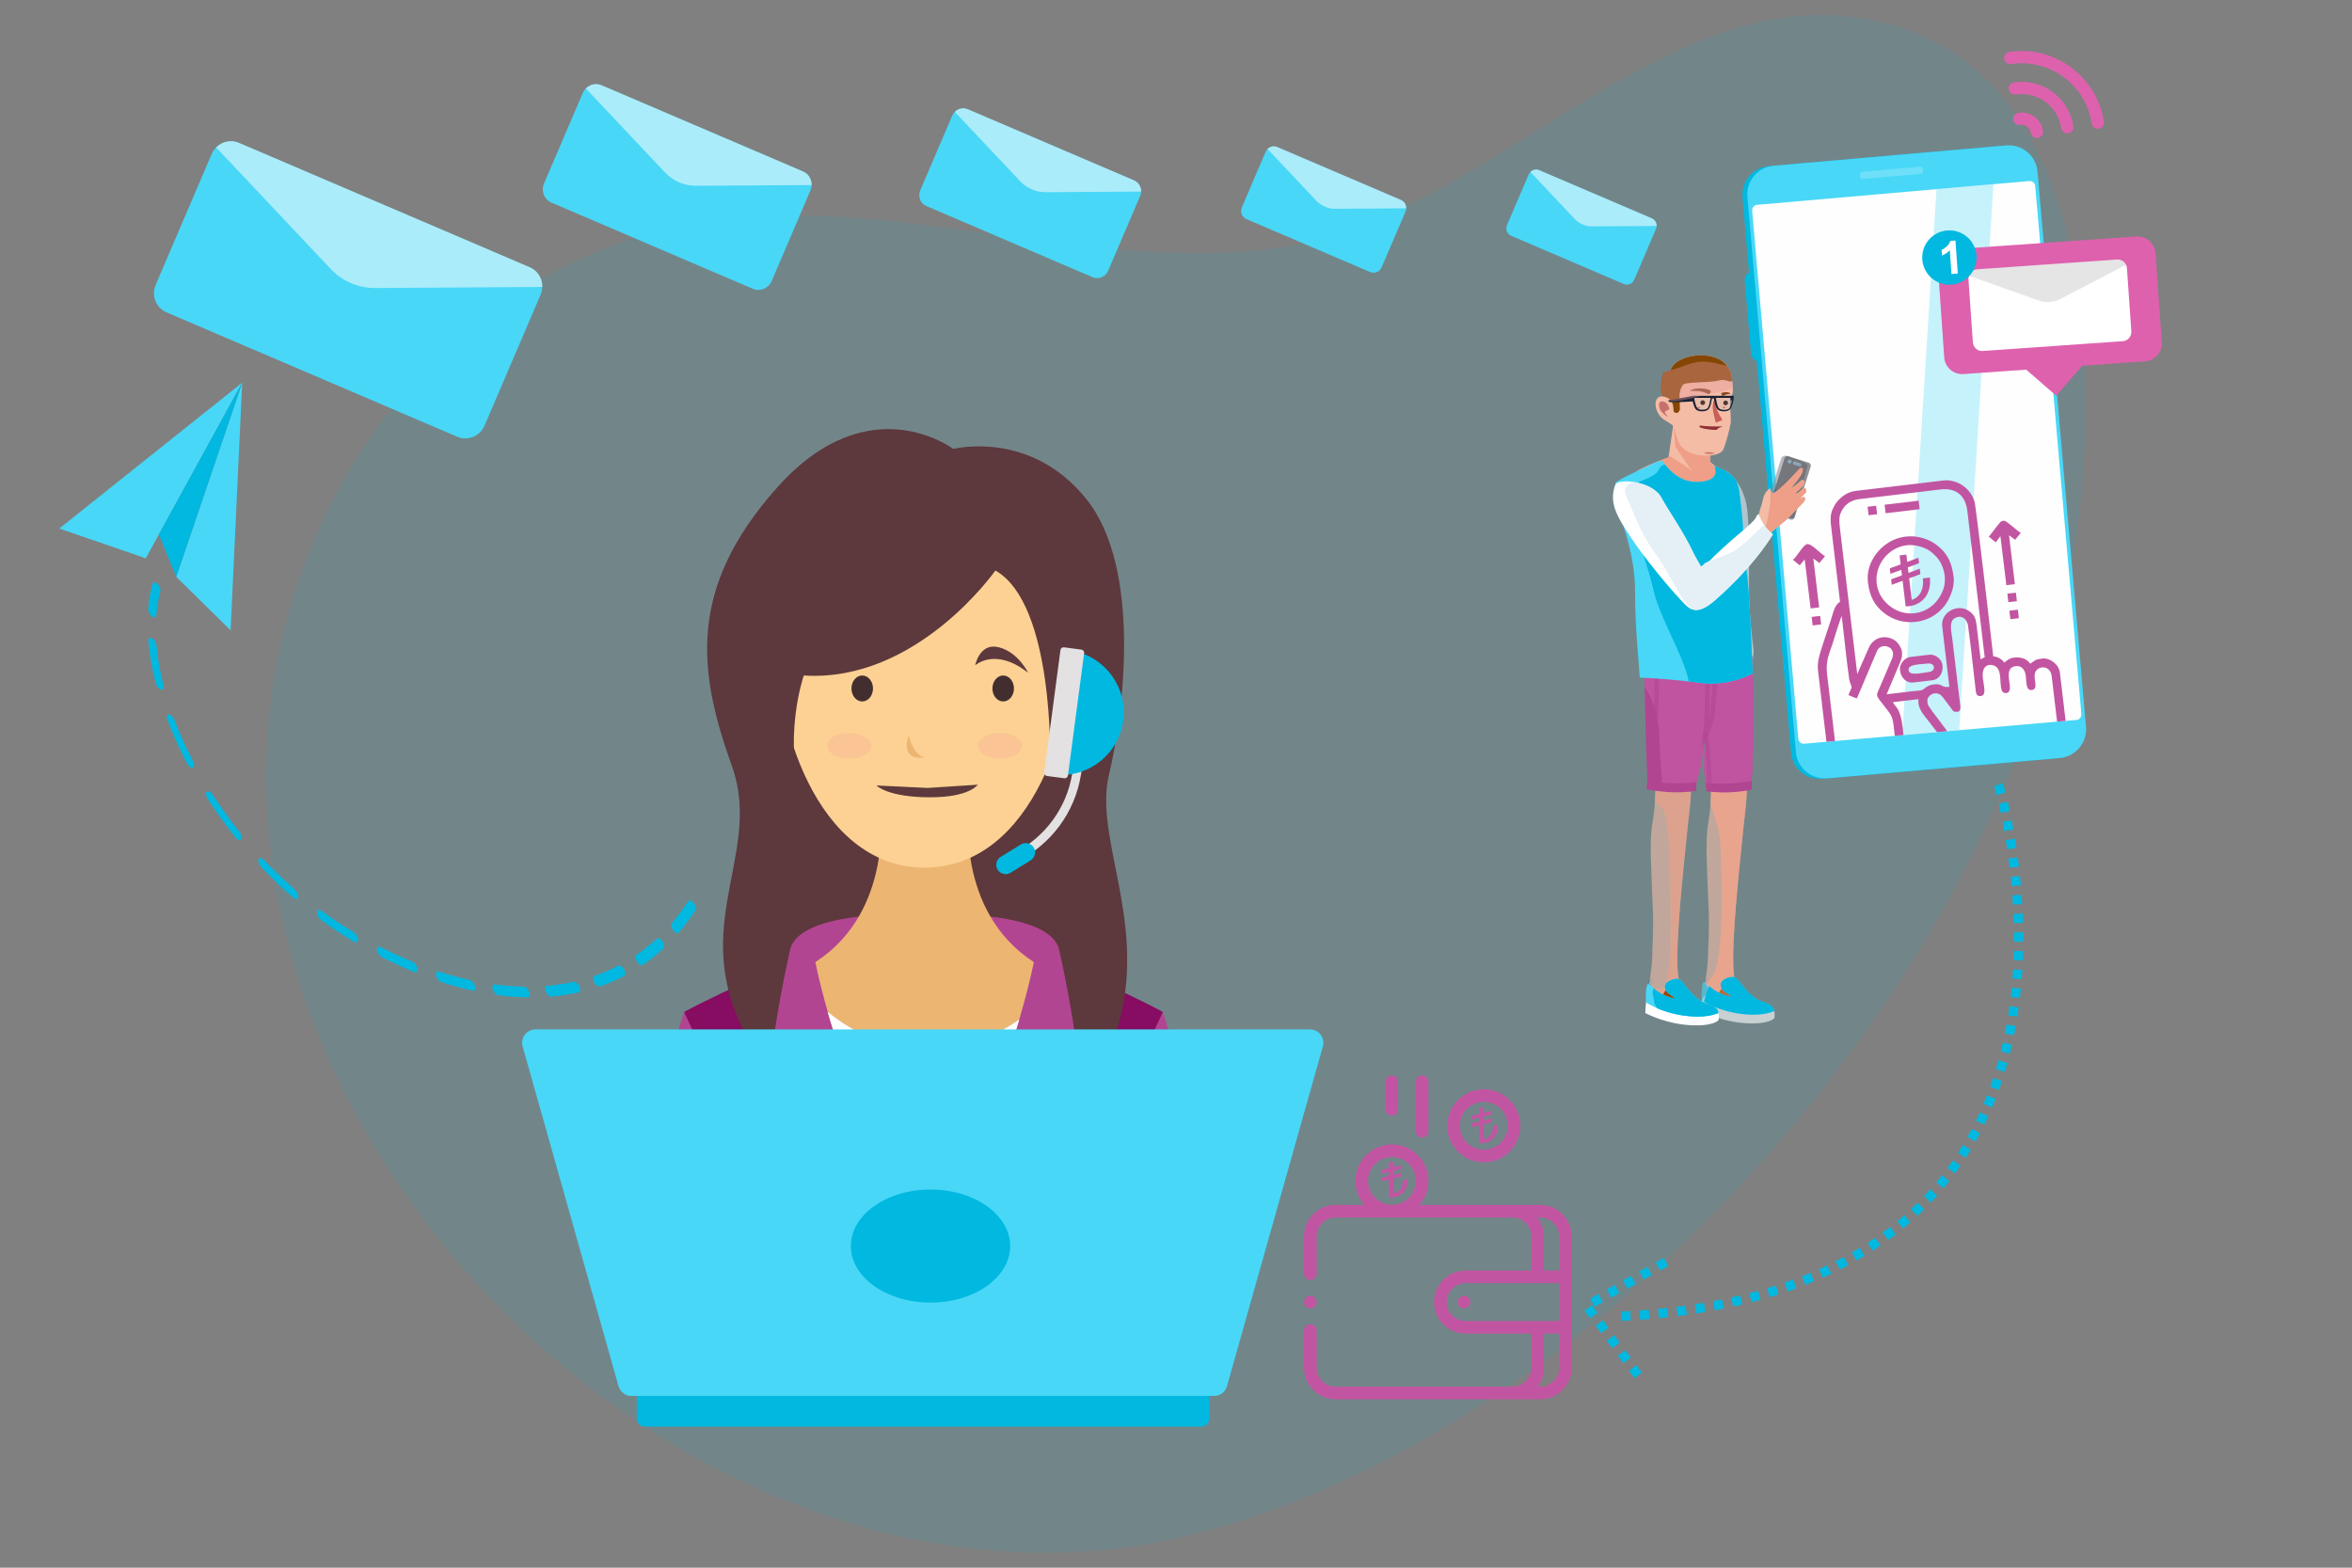 <?xml version="1.0" encoding="UTF-8"?>
<!DOCTYPE svg PUBLIC "-//W3C//DTD SVG 1.1//EN" "http://www.w3.org/Graphics/SVG/1.1/DTD/svg11.dtd">
<!-- Creator: CorelDRAW 2019 (64-Bit) -->
<svg xmlns="http://www.w3.org/2000/svg" xml:space="preserve" width="177.8mm" height="118.533mm" version="1.1" style="shape-rendering:geometricPrecision; text-rendering:geometricPrecision; image-rendering:optimizeQuality; fill-rule:evenodd; clip-rule:evenodd"
viewBox="0 0 17779.98 11853.32"
 xmlns:xlink="http://www.w3.org/1999/xlink">
 <rect x="0" y="0" width="17779.98" height="11853.32" fill="#808080" stroke="none"/>
 <defs>
  <style type="text/css">
   <![CDATA[
    .str0 {stroke:#B24591;stroke-width:35.28;stroke-miterlimit:22.926;stroke-opacity:0.612}
    .str1 {stroke:#1F2852;stroke-width:35.28;stroke-miterlimit:22.926}
    .str2 {stroke:#00B8E0;stroke-width:70.56;stroke-miterlimit:22.926;stroke-dasharray:70.56 70.56}
    .fil53 {fill:none}
    .fil47 {fill:none;fill-rule:nonzero}
    .fil34 {fill:none;fill-rule:nonzero}
    .fil10 {fill:#00B8E0}
    .fil54 {fill:#C255A1}
    .fil7 {fill:#FEFEFE;fill-rule:nonzero}
    .fil5 {fill:#FCD193;fill-rule:nonzero}
    .fil9 {fill:#FAC494;fill-rule:nonzero}
    .fil4 {fill:#ECB672;fill-rule:nonzero}
    .fil6 {fill:#E3E1E2;fill-rule:nonzero}
    .fil2 {fill:#5D383C;fill-rule:nonzero}
    .fil8 {fill:#432E2F;fill-rule:nonzero}
    .fil11 {fill:#00B8E0;fill-rule:nonzero}
    .fil48 {fill:#1A2134;fill-rule:nonzero}
    .fil16 {fill:#263138;fill-rule:nonzero}
    .fil18 {fill:#3F7BFF;fill-rule:nonzero}
    .fil12 {fill:#48D7F7;fill-rule:nonzero}
    .fil46 {fill:#4B281D;fill-rule:nonzero}
    .fil40 {fill:#854603;fill-rule:nonzero}
    .fil1 {fill:#870D62;fill-rule:nonzero}
    .fil43 {fill:#874823;fill-rule:nonzero}
    .fil37 {fill:#8CA7BA;fill-rule:nonzero}
    .fil44 {fill:#903134;fill-rule:nonzero}
    .fil51 {fill:#9E4403;fill-rule:nonzero}
    .fil3 {fill:#B24591;fill-rule:nonzero}
    .fil42 {fill:#C6706E;fill-rule:nonzero}
    .fil41 {fill:#CA5E54;fill-rule:nonzero}
    .fil45 {fill:#D47B72;fill-rule:nonzero}
    .fil22 {fill:#DE61AE;fill-rule:nonzero}
    .fil52 {fill:#E4F0F6;fill-rule:nonzero}
    .fil39 {fill:#EF9E87;fill-rule:nonzero}
    .fil38 {fill:#F4BCA5;fill-rule:nonzero}
    .fil19 {fill:#FEFEFE;fill-rule:nonzero}
    .fil15 {fill:#FFC3BC;fill-rule:nonzero}
    .fil24 {fill:white;fill-rule:nonzero}
    .fil49 {fill:#7CCCF7;fill-rule:nonzero;fill-opacity:0.09}
    .fil25 {fill:black;fill-rule:nonzero;fill-opacity:0.102}
    .fil0 {fill:#00B8E0;fill-opacity:0.11}
    .fil17 {fill:black;fill-rule:nonzero;fill-opacity:0.2}
    .fil21 {fill:white;fill-rule:nonzero;fill-opacity:0.2}
    .fil20 {fill:#48D7F7;fill-rule:nonzero;fill-opacity:0.302}
    .fil23 {fill:#DE61AE;fill-rule:nonzero;fill-opacity:0.302}
    .fil50 {fill:#E69A9E;fill-rule:nonzero;fill-opacity:0.38}
    .fil55 {fill:#FEFEFE;fill-rule:nonzero;fill-opacity:0.549}
    .fil26 {fill:#387799;fill-rule:nonzero;fill-opacity:0.612}
    .fil32 {fill:#48D7F7;fill-rule:nonzero;fill-opacity:0.612}
    .fil36 {fill:#4D4B52;fill-rule:nonzero;fill-opacity:0.612}
    .fil35 {fill:#8A8E99;fill-rule:nonzero;fill-opacity:0.612}
    .fil30 {fill:#9E4403;fill-rule:nonzero;fill-opacity:0.612}
    .fil27 {fill:#D6EBF6;fill-rule:nonzero;fill-opacity:0.612}
    .fil28 {fill:#EF9E87;fill-rule:nonzero;fill-opacity:0.612}
    .fil29 {fill:#F4BCA5;fill-rule:nonzero;fill-opacity:0.612}
    .fil31 {fill:white;fill-rule:nonzero;fill-opacity:0.612}
    .fil33 {fill:#C255A1;fill-rule:nonzero;fill-opacity:0.941}
    .fil13 {fill:#C255A1}
    .fil14 {fill:#C255A1;fill-rule:nonzero}
   ]]>
  </style>
 </defs>
 <g id="Layer_x0020_1">
  <g id="_2424620694528">
   <path id="Path_52869" class="fil0" d="M9749.67 1861.06c1439.37,-231.06 2753.71,-1907.3 4235.27,-1734.77 1771.97,206.34 1882.93,2414.47 1735.77,3741.99 -359.74,3243.76 -3483.74,6903.97 -6680.06,7727.29 -3489.85,898.85 -7311.01,-2567.07 -7011.09,-6118.21 137.4,-1626.32 1151.67,-3149.43 2745.76,-3669.46 1627.49,-531.09 3313.34,319.89 4974.35,53.17l0 -0.01z" data-name="Path 52869"/>
   <path class="fil1" d="M7903.8 7239.68l-922.76 240.66 -922.71 -240.66c0,0 -580.75,244.83 -886.81,411.71 0,0 430.74,1982.62 443.4,2996.1l2732.25 0c12.69,-1013.48 443.43,-2996.1 443.43,-2996.1 -306.1,-166.88 -886.8,-411.71 -886.8,-411.71z"/>
   <path class="fil2" d="M7206.11 3394.47c0,0 -635.39,-483.79 -1326.87,287 -691.5,770.82 -598.67,1406.64 -346.69,2109.9 252,703.24 -408.61,1266.76 198.52,2187.65 356.44,540.69 1950.13,391.09 1950.13,391.09l514.57 -452.83c0,0 164.09,211.17 272.61,-221.01 188.45,-750.66 -197.82,-1369.72 -85.56,-1836.11 112.21,-466.38 250.75,-1563.73 -172.5,-2089.19 -423.28,-525.5 -1004.21,-376.5 -1004.21,-376.5z"/>
   <polygon class="fil3" points="5171.52,7651.37 4896.54,8513.56 5090.13,8943.14 5443.26,9505.32 5712.27,8825.51 "/>
   <polygon class="fil3" points="8790.6,7651.37 9041.72,8438.77 8642.79,9818.57 8249.82,8825.51 "/>
   <path class="fil3" d="M6598.02 6922.59c0,0 -572.92,17.56 -625.86,259.61 -53.34,244.1 -171.99,805.45 -125.54,986.27 46.44,180.78 1142.95,920.08 1142.95,920.08l0 -2117.78 -391.55 -48.18z"/>
   <path class="fil3" d="M7381.16 6922.59c0,0 572.91,17.56 625.82,259.61 53.38,244.1 172.02,805.45 125.58,986.27 -46.48,180.78 -1142.99,920.08 -1142.99,920.08l0 -2117.78 391.59 -48.18z"/>
   <path class="fil4" d="M7325.05 6117.15l-335.48 -381.39 -335.45 381.39c0,0 105.05,772.15 -490.28,1157.41 0,0 237.03,1225.29 825.73,1813.99 588.7,-588.7 825.76,-1813.99 825.76,-1813.99 -595.36,-385.26 -490.28,-1157.41 -490.28,-1157.41z"/>
   <path class="fil5" d="M8095.98 4901.83c-54.02,-854.89 -1035.11,-895.2 -1104.31,-897l0 -0.07 -2.1 0.04 -2.07 -0.04 0 0.07c-69.23,1.8 -1050.29,42.11 -1104.33,897 -31.85,504.21 270.98,1654.42 1104.33,1658.33l0 0.16 2.07 -0.1 2.1 0.1 0 -0.16c833.36,-3.91 1136.15,-1154.12 1104.31,-1658.33z"/>
   <path class="fil2" d="M7524.47 4313.59c0,0 -591.8,847.95 -1448.19,793.91 0,0 -169.82,484.12 0,1001.09l-345.21 -1050.7 225.76 -847.35 1293.09 -310.5 600.37 120.38 397.58 427.71 82.2 1196.53 -391.72 116.88c0,0 32.42,-1196.33 -413.88,-1447.95z"/>
   <path class="fil6" d="M7018.69 7929.14c-289.9,0 -555.29,-104.55 -760.92,-277.75 117.54,409.62 351.04,1056.4 731.8,1437.16 363.17,-363.14 592.34,-968.26 714.78,-1378.85 -193.41,138.01 -429.94,219.44 -685.66,219.44z"/>
   <path class="fil7" d="M6257.77 7651.39c18.62,64.84 40.48,136.08 65,210.78 201.87,126.27 440.3,199.51 695.92,199.51 225.7,0 438.04,-56.95 623.59,-157.13 22.99,-68.17 43.85,-133.84 62.07,-194.85 -193.41,138.01 -429.94,219.44 -685.66,219.44 -289.9,0 -555.29,-104.55 -760.92,-277.75z"/>
   <path class="fil8" d="M6599.42 5205.62c0,54.18 -36.46,98.13 -81.44,98.13 -44.94,0 -81.4,-43.95 -81.4,-98.13 0,-54.17 36.46,-98.12 81.4,-98.12 44.98,0 81.44,43.95 81.44,98.12z"/>
   <path class="fil2" d="M6206.76 5087.14c0,0 71.93,-153.63 219.63,-192.61 147.67,-38.98 180.51,136.01 180.51,136.01 0,0 -151.09,-140.34 -400.14,56.6z"/>
   <path class="fil8" d="M7502.27 5205.62c0,54.18 36.46,98.13 81.4,98.13 44.98,0 81.44,-43.95 81.44,-98.13 0,-54.17 -36.46,-98.12 -81.44,-98.12 -44.94,0 -81.4,43.95 -81.4,98.12z"/>
   <path class="fil2" d="M7772.19 5087.14c0,0 -71.97,-153.63 -219.64,-192.61 -147.66,-38.98 -180.52,136.01 -180.52,136.01 0,0 151.07,-140.34 400.16,56.6z"/>
   <path class="fil4" d="M6869.52 5559.7c0,0 36.83,157.93 119.95,166.39 0,0 -187.61,42.32 -119.95,-166.39z"/>
   <path class="fil2" d="M7347.58 5935.93l-335.25 21.78 -335.28 -16.26c-32.78,-1.26 -51.51,-2.25 -51.51,-2.25 0,0 83.5,89.12 406.85,89.12 298.1,0 359.17,-95.51 359.17,-95.51 -14.59,1.13 -29.25,2.15 -43.98,3.12z"/>
   <path class="fil9" d="M6419.59 5735.76c-91.79,0 -166.22,-43.42 -166.22,-96.93 0,-53.55 74.43,-96.89 166.22,-96.89 91.83,0 166.26,43.34 166.26,96.89 0,53.51 -74.43,96.93 -166.26,96.93z"/>
   <path class="fil9" d="M7559.32 5735.76c-91.8,0 -166.23,-43.42 -166.23,-96.93 0,-53.55 74.43,-96.89 166.23,-96.89 91.83,0 166.26,43.34 166.26,96.89 0,53.51 -74.43,96.93 -166.26,96.93z"/>
   <path class="fil10" d="M4813.96 10534.06l4326.95 0 0 192.97c0,32.76 -26.77,59.5 -59.53,59.5l-4207.89 0c-32.76,0 -59.53,-26.74 -59.53,-59.5l0 -192.97z"/>
   <path class="fil6" d="M7694.92 6509.28l-29.81 -59.62c232.96,-116.61 397.31,-339.71 439.57,-596.79l40.21 -244.8 65.77 10.8 -40.25 244.79c-45.71,278.11 -223.47,519.44 -475.49,645.62z"/>
   <path class="fil11" d="M7791.18 6505.41l-152.33 93.69c-14.96,9.23 -32.06,12.13 -48.24,9.5 -19.6,-3.17 -37.79,-14.5 -48.96,-32.62 -5.49,-9.03 -8.76,-18.79 -9.92,-28.66 -3.07,-26.48 9,-53.74 33.12,-68.53l152.33 -93.73c20.66,-12.73 45.52,-13.43 66.2,-4.1 12.43,5.6 23.33,14.87 30.96,27.26 8.62,14.03 11.72,29.88 9.93,45.15 -2.44,20.75 -14,40.28 -33.09,52.04z"/>
   <path class="fil11" d="M8124.33 4923.95l-123.85 935.75c242.96,10.86 458.1,-165.53 490.62,-411.15 32.52,-245.63 -129.34,-471.89 -366.77,-524.6z"/>
   <path class="fil6" d="M8045.93 5884.56l-131.11 -17.36c-4.16,-0.54 -7.92,-2.1 -11.09,-4.43 -6.93,-5.07 -10.93,-13.67 -9.73,-22.73l122.42 -924.82c1.2,-8.99 7.19,-16.19 15.09,-19.32 3.69,-1.47 7.83,-2.07 12.09,-1.51l131.11 17.36c5.8,0.77 10.86,3.54 14.56,7.5 4.73,5.13 7.26,12.23 6.26,19.69l-122.41 924.79c-0.87,6.63 -4.33,12.3 -9.26,16.03 -4.93,3.79 -11.26,5.65 -17.93,4.8z"/>
   <path class="fil11" d="M8927.27 8740.87c1.94,-36.22 -26.82,-68.56 -65.07,-68.56l-3762.31 0c-37.12,0 -65.18,30.45 -65.07,65.4l-0.2 61.13 13.55 -4.32 454.77 1611.64c7.93,28.12 33.58,47.55 62.8,47.55l2830.63 0c29.22,0 54.88,-19.43 62.78,-47.55l455.76 -1615.21 12.56 0 0 -50.04 -0.2 -0.04z"/>
   <path class="fil12" d="M7150.27 7783.18l-3101.6 0c-67.29,0 -115.97,64.39 -97.68,129.14l724.78 2568.57c12.34,43.76 52.26,73.98 97.72,73.98l4404.18 0c45.47,0 85.4,-30.22 97.68,-73.98l724.83 -2568.57c18.25,-64.75 -30.38,-129.14 -97.73,-129.14l-2752.18 0z"/>
   <path class="fil11" d="M7636.36 9421.33c0,236.03 -269.61,427.38 -602.23,427.38 -332.54,0 -602.12,-191.35 -602.12,-427.38 0,-236.02 269.58,-427.31 602.12,-427.31 332.62,0 602.23,191.29 602.23,427.31z"/>
   <g>
    <path id="XMLID_581_" class="fil13" d="M11642.97 9109.95l-912.32 0c42.18,-48.49 67.82,-111.75 67.82,-180.92 0,-152.22 -123.84,-276.05 -276.06,-276.05 -152.21,0 -276.05,123.83 -276.05,276.05 0,69.17 25.63,132.43 67.81,180.92l-217.78 0c-131.6,0 -238.67,107.07 -238.67,238.67l0 281.63c0,26.36 21.37,47.73 47.74,47.73 26.36,0 47.73,-21.37 47.73,-47.73l0 -281.63c0,-78.96 64.24,-143.2 143.21,-143.2l1336.54 0c78.96,0 143.2,64.24 143.2,143.2l0 257.77 -496.43 0c-131.6,0 -238.67,107.06 -238.67,238.66 0,131.61 107.07,238.67 238.67,238.67l496.43 0 0 257.77c0,78.96 -64.24,143.2 -143.2,143.2l-1336.55 0c-78.96,0 -143.2,-64.24 -143.2,-143.21l0 -282c0,-26.36 -21.37,-47.73 -47.73,-47.73 -26.37,0 -47.74,21.37 -47.74,47.73l0 282c0,131.6 107.07,238.67 238.67,238.67l1546.58 0c131.6,0 238.67,-107.06 238.67,-238.67l0 -992.86c0,-131.6 -107.07,-238.67 -238.67,-238.67l0 0zm-1120.56 -361.5c99.58,0 180.59,81.01 180.59,180.59 0,99.58 -81.01,180.58 -180.59,180.58 -99.57,0 -180.58,-81 -180.58,-180.58 0,-99.58 81,-180.59 180.58,-180.59zm1101.34 456.97l19.22 0c78.96,0 143.2,64.24 143.2,143.2l0 257.77 -114.56 0 0 -257.77c0,-53.68 -17.83,-103.28 -47.86,-143.2l0 0zm-687.24 639.63c0,-78.96 64.24,-143.2 143.2,-143.2l706.46 0 0 286.41 -706.46 0c-78.96,0 -143.2,-64.25 -143.2,-143.21zm706.46 639.64l-19.22 0c30.03,-39.92 47.86,-89.52 47.86,-143.21l0 -257.76 114.56 0 0 257.77c0,78.96 -64.24,143.2 -143.2,143.2l0 0z"/>
    <path id="XMLID_1260_" class="fil13" d="M11067.49 9797.31c-12.6,0 -24.92,5.11 -33.79,13.99 -8.88,8.88 -13.94,21.19 -13.94,33.75 0,12.55 5.06,24.87 13.94,33.74 8.92,8.88 21.19,13.99 33.79,13.99 12.55,0 24.82,-5.11 33.75,-13.99 8.88,-8.87 13.98,-21.19 13.98,-33.74 0,-12.56 -5.1,-24.87 -13.98,-33.75 -8.88,-8.88 -21.2,-13.99 -33.75,-13.99z"/>
    <path id="XMLID_1711_" class="fil13" d="M11216.95 8788.21c152.22,0 276.05,-123.83 276.05,-276.05 0,-152.22 -123.83,-276.06 -276.05,-276.06 -152.22,0 -276.05,123.84 -276.05,276.06 0,152.22 123.83,276.05 276.05,276.05zm0 -456.63c99.57,0 180.59,81.01 180.59,180.59 0,99.57 -81.01,180.58 -180.59,180.58 -99.58,0 -180.59,-81.01 -180.59,-180.58 0,-99.58 81.01,-180.59 180.59,-180.59z"/>
    <path id="XMLID_1712_" class="fil13" d="M10750.73 8601.67c26.37,0 47.74,-21.37 47.74,-47.73l0 -375.1c0,-26.36 -21.37,-47.73 -47.74,-47.73 -26.36,0 -47.73,21.37 -47.73,47.73l0 375.1c0,26.36 21.37,47.73 47.73,47.73z"/>
    <path id="XMLID_1757_" class="fil13" d="M10521.61 8436.61c26.37,0 47.74,-21.37 47.74,-47.74l0 -210.03c0,-26.36 -21.37,-47.73 -47.74,-47.73 -26.36,0 -47.73,21.37 -47.73,47.73l0 210.03c0,26.37 21.37,47.74 47.73,47.74z"/>
    <path id="XMLID_1760_" class="fil13" d="M9905.46 9892.78c12.55,0 24.87,-5.1 33.75,-13.98 8.87,-8.88 13.98,-21.2 13.98,-33.75 0,-12.55 -5.11,-24.87 -13.98,-33.75 -8.88,-8.88 -21.15,-13.98 -33.75,-13.98 -12.56,0 -24.87,5.1 -33.75,13.98 -8.88,8.88 -13.98,21.2 -13.98,33.75 0,12.55 5.1,24.87 13.98,33.75 8.88,8.88 21.19,13.98 33.75,13.98z"/>
    <path class="fil14" d="M10499.67 9053.56l0 -134.29 -58.65 14.04 0 -28.58 58.65 -14.04 0 -28.96 -58.65 14.05 0 -28.58 58.65 -14.04 0 -46.83 35.25 0 0 38.29 60.5 -14.9 0 28.57 -60.5 14.91 0 28.95 60.5 -14.91 0 28.58 -60.5 14.91 0 112.77c11.58,-2.17 21.78,-6.32 30.57,-12.43 8.78,-6.07 16.2,-13.74 22.14,-22.9 6,-9.21 10.51,-19.67 13.55,-31.35 3.09,-11.7 4.64,-24.19 4.64,-37.61l36.37 0c0,20.59 -3.09,39.21 -9.22,55.85 -6.19,16.64 -14.85,30.87 -25.98,42.68 -11.07,11.76 -24.3,20.91 -39.71,27.28 -15.34,6.44 -32.11,9.65 -50.42,9.65 -5.87,0 -11.63,-0.37 -17.19,-1.11z"/>
    <path class="fil14" d="M11181.7 8642.88l0 -134.29 -58.64 14.03 0 -28.57 58.64 -14.04 0 -28.96 -58.64 14.05 0 -28.58 58.64 -14.05 0 -46.82 35.26 0 0 38.29 60.5 -14.91 0 28.58 -60.5 14.91 0 28.95 60.5 -14.91 0 28.58 -60.5 14.91 0 112.77c11.57,-2.17 21.78,-6.32 30.56,-12.44 8.78,-6.06 16.2,-13.73 22.14,-22.89 6,-9.21 10.52,-19.67 13.55,-31.36 3.09,-11.69 4.64,-24.19 4.64,-37.61l36.37 0c0,20.6 -3.09,39.22 -9.22,55.86 -6.18,16.64 -14.85,30.87 -25.98,42.68 -11.07,11.76 -24.3,20.91 -39.71,27.28 -15.34,6.43 -32.11,9.65 -50.42,9.65 -5.87,0 -11.62,-0.37 -17.19,-1.11z"/>
   </g>
   <polygon class="fil15" points="15184.52,5365.75 15282.4,5457.66 15493.74,5225.42 15395.84,5133.51 "/>
   <path class="fil16" d="M15327.6 5413.57l-73.56 -132.53c-2.68,-4.83 -8.2,-6.87 -13.28,-4.94l-113.24 43.11c-11.75,4.45 -16.86,19.53 -10.48,30.55 26.42,45.76 41.52,66.53 73.86,124.8 19.89,35.86 58.65,118.11 86.13,167.62 26.88,48.42 77.91,24.99 70.91,1.9 -31.43,-103.5 -25.52,-161.1 -16.65,-206.76 1.6,-8.23 0.23,-16.69 -3.69,-23.75z"/>
   <polygon class="fil17" points="15395.76,5133.54 15493.7,5225.49 15384.71,5345.15 15286.79,5253.21 "/>
   <polygon class="fil16" points="15452.45,5357 15285.41,5194.16 15340.82,5118.76 15522.87,5306.98 "/>
   <path class="fil18" d="M15353.4 5484.83c3.91,0 7.84,-1.48 11.73,-4.42 4.14,-3.13 4.76,-6.86 4.55,-9.43 -1.38,-16.88 -44.15,-39.75 -49.03,-42.3 -0.93,-0.5 -2.08,-0.39 -2.9,0.27 -0.83,0.69 -1.18,1.77 -0.89,2.8 4.84,17.18 15.34,46.8 31.35,52.2 1.71,0.59 3.46,0.88 5.19,0.88zm-29.6 -48.37l0 0c14.67,8.32 39.73,24.6 40.59,34.95 0.1,1.19 -0.06,2.95 -2.47,4.76 -4.18,3.15 -8.11,4.05 -12.02,2.75 -9.1,-3.08 -18.67,-18.77 -26.1,-42.46z"/>
   <path class="fil18" d="M15360.01 5443.13c8.08,0 15.15,-1.36 19.2,-4.78 2.16,-1.83 5.33,-5.97 2.43,-13.13 -1.87,-4.59 -5.23,-7.78 -9.98,-9.45 -18.24,-6.46 -52.1,12.13 -53.54,12.93 -0.81,0.47 -1.34,1.32 -1.36,2.28 -0.02,0.93 0.47,1.83 1.29,2.31 8.16,5 26.78,9.84 41.96,9.84zm2.59 -23.45l0 0c2.65,0 5.12,0.35 7.29,1.11 3.31,1.16 5.55,3.26 6.83,6.43 1.67,4.13 0.37,5.95 -0.95,7.06 -7.92,6.73 -36.02,2.92 -50.51,-3.26 7.96,-3.91 24.74,-11.34 37.34,-11.34z"/>
   <path class="fil11" d="M13774.66 5888.33l1760.17 -153.79c119.06,-10.41 207.95,-116.34 197.55,-235.4l-366.88 -4198.77c-10.41,-119.06 -116.32,-207.96 -235.38,-197.55l-1760.17 153.81c-119.06,10.4 -207.95,116.31 -197.55,235.37l366.88 4198.78c10.41,119.06 116.32,207.95 235.38,197.55z"/>
   <path class="fil11" d="M13304.59 2731.77c33.88,-2.95 59.18,-33.12 56.22,-66.99l-48.44 -554.46c-2.98,-33.89 -33.12,-59.2 -67,-56.22 -33.9,2.96 -59.2,33.1 -56.22,67l48.44 554.45c2.96,33.88 33.1,59.18 67,56.22z"/>
   <path class="fil12" d="M13811.69 5885.1l1760.17 -153.81c119.06,-10.41 207.95,-116.32 197.55,-235.38l-366.88 -4198.77c-10.41,-119.06 -116.32,-207.96 -235.38,-197.55l-1760.17 153.79c-119.06,10.4 -207.95,116.34 -197.55,235.4l366.88 4198.77c10.41,119.06 116.34,207.95 235.38,197.55z"/>
   <path class="fil19" d="M13638.41 5623.39l2058.71 -179.87c22.39,-1.96 38.95,-21.68 36.99,-44.07l-348.95 -3993.64c-1.96,-22.38 -21.68,-38.93 -44.07,-36.99l-2058.71 179.89c-22.39,1.97 -38.95,21.69 -36.99,44.07l348.97 3993.64c1.94,22.39 21.68,38.94 44.05,36.97z"/>
   <polygon class="fil20" points="15069.33,1392.57 14810.64,5520.98 14380.36,5558.59 14639.05,1430.18 "/>
   <path class="fil21" d="M14515.85 1259.97l-439.62 38.41c-10.13,0.9 -17.71,9.92 -16.82,20.07l1.56 17.86c0.87,10.15 9.92,17.73 20.05,16.84l439.61 -38.41c10.15,-0.88 17.72,-9.92 16.84,-20.07l-1.57 -17.86c-0.88,-10.15 -9.92,-17.73 -20.05,-16.84z"/>
   <g>
    <path class="fil22" d="M14776.16 1884.33l1374.17 -96.08c74.15,-5.18 139.05,51.23 144.23,125.37l47.13 673.98c5.18,74.15 -51.23,139.05 -125.38,144.23l-475.47 33.24 -196.82 226.41 -226.41 -196.81 -475.48 33.24c-74.13,5.18 -139.03,-51.23 -144.22,-125.38l-47.12 -673.98c-5.18,-74.13 51.23,-139.03 125.37,-144.22z"/>
    <path class="fil23" d="M14776.16 1884.33l1374.17 -96.08c74.15,-5.18 139.05,51.23 144.23,125.37l47.13 673.98c5.18,74.15 -51.23,139.05 -125.38,144.23l-475.47 33.24 -196.82 226.41 -226.41 -196.81 -475.48 33.24c-74.13,5.18 -139.03,-51.23 -144.22,-125.38l-47.12 -673.98c-5.18,-74.13 51.23,-139.03 125.37,-144.22z"/>
   </g>
   <g>
    <path class="fil24" d="M14880.61 2111.77l33.31 476.38c2.71,38.76 35.94,68.31 73.85,65.66l1060.1 -74.12c37.9,-2.65 66.7,-36.54 63.99,-75.3l-33.3 -476.38c-0.65,-9.28 -3.06,-18.09 -6.9,-25.96 -12.04,-25.13 -38.13,-41.71 -66.95,-39.7l-1060.1 74.12c-28.78,2.01 -52.37,22.07 -60.79,48.57 -2.7,8.39 -3.86,17.38 -3.21,26.73z"/>
    <path class="fil25" d="M14883.82 2085.04l528.12 187.39c53.62,19.02 112.43,14.91 162.87,-11.39l496.85 -258.99c-12.04,-25.13 -38.13,-41.71 -66.95,-39.7l-1060.1 74.12c-28.78,2.01 -52.37,22.07 -60.79,48.57z"/>
   </g>
   <path class="fil11" d="M14531.56 1961.58c7.91,113.17 106.05,198.49 219.21,190.57 113.17,-7.91 198.48,-106.05 190.57,-219.22 -7.91,-113.16 -106.06,-198.48 -219.22,-190.57 -113.16,7.91 -198.48,106.07 -190.56,219.22z"/>
   <g>
    <path class="fil24" d="M14799.85 2068.39l-47.71 3.33 -12.57 -179.79c-16.29,17.52 -35.99,31.01 -59.1,40.47l-3.03 -43.3c12.17,-4.94 25.16,-13.61 38.96,-26.01 13.81,-12.39 22.9,-26.36 27.27,-41.9l38.7 -2.71 17.48 249.91z"/>
   </g>
   <path class="fil22" d="M15857.97 973.61c-22.54,0 -42.3,-16.48 -45.76,-39.44 -43.91,-291.89 -317.09,-493.61 -609.02,-449.71 -25.3,3.81 -48.89,-13.62 -52.7,-38.92 -3.82,-25.3 13.61,-48.89 38.91,-52.7 342.45,-51.54 662.91,185.14 714.45,527.54 3.81,25.3 -13.63,48.91 -38.93,52.7 -2.32,0.37 -4.65,0.53 -6.95,0.53z"/>
   <path class="fil22" d="M15627.91 1008.24c-22.54,0 -42.3,-16.47 -45.76,-39.44 -24.84,-165.05 -179.31,-279.09 -344.34,-254.28 -25.29,3.83 -48.92,-13.59 -52.71,-38.89 -3.81,-25.3 13.62,-48.91 38.92,-52.7 215.56,-32.44 417.32,116.53 449.74,332.08 3.82,25.29 -13.61,48.9 -38.91,52.71 -2.33,0.35 -4.65,0.52 -6.94,0.52z"/>
   <path class="fil22" d="M15397.82 1042.86c-22.54,0 -42.3,-16.47 -45.74,-39.44 -2.78,-18.5 -12.6,-34.79 -27.65,-45.9 -15.04,-11.1 -33.47,-15.69 -51.99,-12.91 -25.3,3.81 -48.91,-13.61 -52.7,-38.92 -3.81,-25.3 13.61,-48.89 38.91,-52.7 43,-6.47 85.88,4.18 120.83,29.99 34.95,25.81 57.74,63.69 64.22,106.65 3.81,25.3 -13.63,48.89 -38.92,52.7 -2.33,0.35 -4.66,0.53 -6.96,0.53z"/>
   <g>
    <path class="fil11" d="M12839.22 5944.65c0.02,-0.31 0.02,-0.62 0.06,-0.92 -0.27,0.1 -0.56,0.14 -0.87,0.24 0.13,0.21 0.35,0.33 0.5,0.62 0,0 0.18,0 0.31,0.06z"/>
    <path class="fil11" d="M12729.09 3962.37c0.18,-0.06 0.39,-0.16 0.57,-0.2 0,-0.14 -0.06,-0.29 -0.1,-0.43 -0.18,0.26 -0.27,0.37 -0.47,0.63z"/>
    <path class="fil11" d="M12698.4 3803.05c-0.23,-0.04 -0.44,-0.06 -0.64,-0.08 0.04,0.27 0.12,0.53 0.18,0.76 0.15,-0.15 0.33,-0.27 0.48,-0.41 -0.02,-0.1 0,-0.17 -0.02,-0.27z"/>
    <path class="fil11" d="M13189.13 3684.73c0.11,0.04 0.25,0.08 0.43,0.12 -0.16,-0.43 -0.24,-0.64 -0.39,-1.05 -0.16,0.25 -0.22,0.41 -0.41,0.64 0.13,0.13 0.25,0.15 0.37,0.29z"/>
    <path class="fil11" d="M12699.77 4696.73c0.19,0.19 0.36,0.37 0.58,0.54 0.04,0 0.04,0 0.06,0 -0.16,-0.23 -0.41,-0.35 -0.64,-0.54z"/>
    <path class="fil11" d="M12686.72 4656.05c0.29,-2.42 -0.63,-5.45 -2.07,-7.43 -1.53,-2.1 -4.22,-3.43 -6.47,-4.89 -2.34,-1.47 -4.77,-2.76 -7.45,-0.81 -2.2,1.57 -4.45,3.21 -6.57,4.94 -5.49,4.45 -11.77,4.35 -18.19,3.73 -3.59,-0.35 -5.23,-2.45 -5.38,-7.76 -0.02,-0.89 0.25,-1.87 0.19,-2.76 -0.37,-5.25 -3.36,-8.52 -8.34,-8.6 -2.39,-0.02 -4.81,0.55 -7.24,0.9 -0.02,0.23 -0.15,0.47 -0.17,0.72 -0.33,0.39 -0.49,0.58 -0.8,0.97 0.04,-0.62 0.06,-0.93 0.1,-1.55 0.31,0 0.58,-0.08 0.87,-0.14 1.64,-8.25 5.9,-15.29 11.17,-21.3 5.13,-5.85 6.51,-13.18 9.49,-19.81 0.62,-1.36 0.17,-3.31 0.02,-4.94 -0.18,-1.52 -5.12,-2.08 -7.67,-1.07 -8.63,3.48 -15.81,8.75 -20.94,17.03 -10.8,17.41 -19.53,36 -26.82,55.27 -3.77,10.04 -8.97,18.13 -18.42,23.36 -3.05,1.69 -2.45,4.43 -0.41,6.65 3.04,3.23 2.71,6.26 0.14,9.78 -2.76,3.72 -5.17,7.69 -7.55,11.69 -1.22,2.1 1.02,6.34 3.31,6.56 2.67,0.25 5.5,1.2 7.99,0.58 8.97,-2.24 18.17,-4.2 27.29,-3.13 7.56,0.87 14.51,-0.2 21.49,-2.96 7.49,-2.95 14.22,1.58 21.33,2.84 0.2,0.04 0.41,1.81 0.06,2.34 -2.02,3.01 -4.49,5.93 -6.22,9.08 -0.66,1.2 -0.37,3.83 0.5,4.88 1,1.15 3.29,1.9 4.85,1.63 3.75,-0.62 6.9,-2.95 8.51,-6.51 3.66,-8.09 12.28,-11.11 17.37,-17.68 0.1,-0.08 2.02,0.91 1.98,1.38 -0.07,4.59 -0.56,9.24 -0.46,13.85 0.04,1.59 0.87,4.08 2.08,4.63 5.66,2.64 11.1,6.26 17.83,5.89 3.27,-0.16 7.92,-2.92 8.7,-5.93 1.57,-6.3 2.78,-12.76 4.33,-19.06 1.29,-5.19 -1.48,-8.29 -4.8,-11.15 -0.41,0.16 -0.76,0.32 -1.17,0.49 -0.29,0.54 -0.58,1.13 -0.89,1.65 0.09,-0.48 0,-1.2 0.27,-1.4 0.21,-0.15 0.41,-0.15 0.62,-0.25 0.2,-0.33 0.37,-0.72 0.55,-1.09 -3.47,-2.95 -7.28,-3.5 -11.77,-1.75 -1.56,0.62 -3.15,-1.26 -2.76,-3.29 0.5,-2.64 1.3,-5.44 2.7,-7.77 1.87,-3.14 4.4,-5.84 6.54,-8.83 0.31,-0.53 0.25,-1.72 -0.06,-2.42 -0.88,-1.9 -2.47,-2.37 -4.59,-1.84 -2.39,0.58 -5.12,3.19 -7.27,0.33 -1.81,-2.39 -0.59,-5.23 0.62,-7.68 1.22,-2.44 3.28,-4.79 3.58,-7.37z"/>
    <path class="fil11" d="M12467.6 4655.33c-0.76,0.38 -2.39,0.97 -3.91,1.94 -1.85,1.19 -1.01,4.9 1.5,6.9 1.38,1.09 2.95,2.07 4.3,3.19 5.42,4.63 11.02,9.53 18.3,10.97 7.02,1.38 14.37,2.04 21.43,2.71 0.77,0.07 1.96,-0.26 2.58,-0.82 1.21,-1.15 2.34,-2.51 3.1,-3.95 0.35,-0.62 0,-2.02 -0.53,-2.64 -12.33,-13.35 -27.93,-18.87 -46.77,-18.3z"/>
    <path class="fil11" d="M12421.66 4285.92c-1.75,1.92 -3.07,4.35 -4.35,6.71 -0.33,0.66 -0.26,2.25 0.17,2.52 1.32,0.88 2.94,1.29 4.88,2.03 1.79,-1.64 4.09,-3.21 5.55,-5.31 0.87,-1.21 0.91,-3.5 0.4,-4.96 -0.85,-2.37 -4.88,-2.96 -6.65,-0.99z"/>
    <path class="fil11" d="M12487.42 4235.51c-1.35,0.35 -3.04,0.85 -3.74,1.85 -1.44,2.04 -3.28,4.49 -3.34,6.78 -0.04,2.08 1.73,4.51 3.28,6.13 0.92,0.95 3.89,1.38 4.59,0.7 1.62,-1.62 2.4,-4.05 3.31,-5.85 -0.97,-3.04 -1.71,-5.51 -2.55,-7.84 -0.25,-0.7 -1.18,-1.87 -1.55,-1.77z"/>
    <path class="fil11" d="M13191.15 3561.7c-1.59,0.68 -1.77,2.26 -0.86,4.4 0.26,0.54 1.15,1.59 1.58,1.71 1.28,0.45 3.33,1.15 3.52,0.68 0.52,-1.2 0.27,-3.01 0.29,-4.12 -1.94,-2.57 -3.27,-3.19 -4.53,-2.67z"/>
    <path class="fil11" d="M12504.08 3524.83c-1.98,-1.75 -4.26,-2.06 -6.53,-1.24 -0.66,0.25 -1.25,0.87 -1.52,1.47 -0.23,0.57 -0.25,1.5 0.06,2.03 1.34,2.29 3.62,3.09 5.87,2.6 1.19,-0.25 1.97,-1.81 2.94,-2.76 -0.27,-0.72 -0.31,-1.65 -0.82,-2.1z"/>
    <path class="fil11" d="M12763.77 3912.15c-0.92,-1.98 -2.32,-2.62 -4.09,-1.71 -0.6,0.31 -1.45,1.03 -1.4,1.56 0.14,1.36 0.37,3.48 1.21,3.94 1.89,1.09 4.12,1.64 6.22,2.28 -0.29,-1.28 -0.58,-2.59 -0.91,-3.85 -0.24,-0.74 -0.7,-1.48 -1.03,-2.22z"/>
    <path class="fil11" d="M12726.53 3852.35c-0.06,-1.3 -1.19,-2.7 -1.81,-4.06 -1.11,0.71 -2.63,1.22 -3.21,2.21 -0.84,1.44 0.04,3.11 1.86,3.79 1.76,0.65 3.23,-0.13 3.16,-1.94z"/>
    <path class="fil11" d="M13212.23 3633.66c0.55,-0.56 1.21,-0.99 1.58,-1.67 0.09,-0.14 -0.82,-1.01 -1.31,-1.56 -0.54,0.55 -1.14,1.05 -1.55,1.73 -0.08,0.14 0.83,0.96 1.28,1.5z"/>
    <path class="fil11" d="M13191.62 3677.36c1.05,2.84 1.57,4.26 2.6,7.12 -1.36,-3.76 -1.57,-4.32 -2.6,-7.12z"/>
    <path class="fil11" d="M12739.03 3835.14c0.06,0.21 0.08,0.33 0.12,0.56 0.06,-0.06 0.15,-0.06 0.21,-0.11 0.1,-0.22 0.2,-0.37 0.27,-0.55 -0.19,0 -0.42,0.06 -0.6,0.1z"/>
    <path class="fil11" d="M12734.3 3831.07c-1.28,0.47 -2.17,1.6 -3.2,2.4 1.32,0.7 2.66,1.71 4.08,1.94 1.26,0.23 2.57,-0.1 3.85,-0.27 -0.33,-1.48 -0.62,-2.98 -0.93,-4.44 -1.35,0.02 -2.67,-0.03 -3.8,0.37z"/>
    <path class="fil11" d="M12519.5 3524.36c-1.24,-0.52 -2.43,-1.14 -3.69,-1.43 -0.29,-0.12 -1.21,1.07 -1.09,1.43 0.66,1.62 1.95,2.07 3.48,1.48 0.39,-0.48 0.86,-0.97 1.3,-1.48z"/>
    <path class="fil11" d="M12828.28 5940.84c-0.14,-0.18 -0.32,-0.33 -0.39,-0.57 -0.18,0.04 -0.31,0.14 -0.47,0.22 -0.04,0.19 -0.08,0.37 -0.12,0.52 0.35,-0.06 0.64,-0.11 0.98,-0.17z"/>
    <path class="fil11" d="M12838.41 5943.97c-2.43,-3.77 -6.09,-4.03 -10.13,-3.13 2.17,4.51 6,4.31 10.13,3.13z"/>
    <path class="fil11" d="M12696.96 3804.84c-0.33,1.34 0.47,2.29 1.87,2.96 -0.29,-1.37 -0.6,-2.71 -0.89,-4.07 -0.41,0.35 -0.84,0.7 -0.98,1.11z"/>
    <path class="fil11" d="M12607.19 3356.16c0.49,0.23 1.05,0.51 1.52,0.76 0.02,0 0.02,0 0.02,0 0.14,-0.19 0.25,-0.39 0.41,-0.56 -0.66,-0.1 -1.3,-0.14 -1.95,-0.2z"/>
    <path class="fil11" d="M12553.01 4017.38c0.24,1.31 0.43,2.63 0.64,3.93 1.58,-1.98 1.48,-2.55 -0.64,-3.93z"/>
    <path class="fil26" d="M12476.16 7459.47c-3.7,-1.93 -23.32,-18.38 -15.47,-40.16 8.97,-24.86 17.49,-21.2 35.59,-24.89 18.13,-3.7 -20.12,65.05 -20.12,65.05z"/>
    <path class="fil27" d="M13048.33 3564.68c22.3,2.8 140.12,103.46 160.63,294.61 20.5,191.13 9.36,539.54 14.32,681.27 4.94,141.74 21.45,287.25 32.05,364.26 10.6,77.03 -56.13,307.86 -45.04,319.99 11.08,12.16 -183.3,-289.48 -183.3,-289.48 0,0 38.78,-921.35 19.39,-1042.84 -19.39,-121.49 1.95,-327.81 1.95,-327.81z"/>
    <path class="fil28" d="M13155.07 6495.31c-15.53,164.37 -84.42,798.06 -37.04,927.32 11.9,32.68 24.77,58.91 39.24,76.9 21.63,27.09 26.72,46.17 26.72,46.17l-93.66 23.43c0,0 -150.41,-70.46 -154.9,-69.6 -2.43,0 -34.75,-45.68 -44.82,-59.9 12.13,-16.39 38.13,-32.32 68.14,-80.67 52.12,-83.82 66.22,-537.57 56.98,-709 -9.24,-171.41 3.15,-308.46 -43.25,-445.14 -18.22,-53.58 -31.33,-91.83 -41.19,-126.1 9.24,-154.9 6.09,-324.02 6.09,-324.02l271.53 27.58c0,0 -1.72,216.14 -10.45,298.5 -8.63,82.5 -25.88,229.37 -43.39,414.53z"/>
    <path class="fil26" d="M12897.98 7459.47c-3.7,-1.93 -23.32,-18.38 -15.46,-40.16 8.96,-24.86 17.48,-21.2 35.58,-24.89 18.13,-3.7 -20.12,65.05 -20.12,65.05z"/>
    <path class="fil29" d="M13155.07 6495.31c-15.53,164.37 -84.42,798.06 -37.04,927.32 11.9,32.68 24.77,58.91 39.24,76.9 21.63,27.09 26.72,46.17 26.72,46.17l-93.66 23.43c0,0 -150.41,-70.46 -154.9,-69.6 -2.43,0 -34.75,-45.68 -44.82,-59.9 -1.83,-2.66 -2.92,-4.26 -2.92,-4.26 0,0 17.37,-74.46 23.69,-187.32 0.48,-86.5 11.9,-204.59 5.58,-361.8 -15.54,-390.94 -20.89,-463.85 -11.79,-596.99 3.06,-46.4 21.02,-125.26 26,-208.48 0,-0.72 0.12,-1.34 0.12,-2.06 9.24,-154.9 6.09,-324.02 6.09,-324.02l271.53 27.58c0,0 -1.72,216.14 -10.45,298.5 -8.63,82.5 -25.88,229.37 -43.39,414.53z"/>
    <path class="fil28" d="M13155.07 6495.31c-15.53,164.37 -84.42,798.06 -37.04,927.32 11.9,32.68 24.77,58.91 39.24,76.9 21.63,27.09 26.72,46.17 26.72,46.17l-93.66 23.43c0,0 -150.41,-70.46 -154.9,-69.6 -2.43,0 -34.75,-45.68 -44.82,-59.9 12.13,-16.39 38.13,-32.32 68.14,-80.67 52.12,-83.82 66.22,-537.57 56.98,-709 -9.24,-171.41 3.15,-308.46 -43.25,-445.14 -18.22,-53.58 -31.33,-91.83 -41.19,-126.1 9.24,-154.9 6.09,-324.02 6.09,-324.02l271.53 27.58c0,0 -1.72,216.14 -10.45,298.5 -8.63,82.5 -25.88,229.37 -43.39,414.53z"/>
    <path class="fil30" d="M13034.95 7459.47c-42.46,26.68 -53.17,72.97 -42.54,99.1 10.64,26.16 133.53,52.32 133.53,52.32l38.99 -28.9 -129.98 -122.52z"/>
    <path class="fil31" d="M13374.99 7634.26c-2.37,4.22 37.81,9.69 37.81,9.69 0,0 5.91,35.59 0,55.06 -41.9,39.44 -159.13,47.19 -274.47,31.71 -160.77,-21.56 -279.02,-86.05 -279.02,-86.05 0,0 2.14,-49.38 5.7,-79.8 3.54,-30.39 30.73,-36.87 30.73,-36.87l479.25 106.26z"/>
    <path class="fil32" d="M13412.76 7643.93c0,0 -70.09,37.94 -214.18,25.79 -97.8,-8.33 -212.49,-34.66 -318.3,-95.78 -5.12,-2.86 -10.21,-5.97 -15.31,-9.07 0,0 -3.54,-32.92 0,-85.27 3.64,-52.49 17.49,-58.7 17.49,-58.7 10.09,8.87 22.85,21.67 38.64,35.44 16.39,14.37 36.33,29.69 60.38,42.82 58.79,31.95 113.23,38.64 113.23,38.64 0,0 -59.78,-36.75 -75.09,-56.88 -15.42,-20.09 -32.07,-68.71 57.1,-92.28 42.28,-11.09 56.86,13.07 94.52,62.15 40.33,52.65 71.19,78.28 109.1,103.06 37.78,24.91 124.15,31.21 132.42,90.08z"/>
    <path class="fil29" d="M12787.09 5782.28c0,0 -0.24,27.95 -0.98,67.68 -1.2,70.46 -3.89,178.1 -9.47,230.82 -8.61,82.5 -25.88,229.37 -43.37,414.53 -15.55,164.37 -84.44,798.06 -37.04,927.32 11.9,32.68 24.77,58.91 39.11,76.9 6.08,7.53 10.92,14.57 14.58,20.65 9.59,15.68 12.27,25.52 12.27,25.52l-12.76 3.15 -80.92 20.28c0,0 -150.39,-70.46 -154.9,-69.6 -0.83,0 -5.33,-5.6 -11.3,-13.5 -14.19,-18.82 -36.44,-50.66 -36.44,-50.66 0,0 17.38,-74.46 23.7,-187.32 0.49,-86.5 11.91,-204.59 5.59,-361.8 -15.56,-390.94 -20.91,-463.85 -11.91,-596.99 3.15,-46.4 21.14,-125.26 26.12,-208.48 0.24,-4.12 0.49,-8.38 0.72,-12.64 3.41,-60.13 4.86,-121.72 5.6,-174.33 0.98,-80.18 -0.13,-139.11 -0.13,-139.11l271.53 27.58z"/>
    <path class="fil28" d="M12733.27 6495.31c-15.55,164.37 -84.44,798.06 -37.04,927.32 11.9,32.68 24.77,58.91 39.11,76.9 6.08,7.53 10.92,14.57 14.58,20.65 -0.12,9.73 -0.37,19.2 -0.49,28.67l-80.92 20.28c0,0 -150.39,-70.46 -154.9,-69.6 -0.83,0 -5.33,-5.6 -11.3,-13.5 9.98,-29.38 63.42,4.9 79.47,-26.56 67.42,-132.65 44.71,-540.49 44.71,-783.59 0,-267.56 -20.66,-525.73 -66.57,-570.92 -16.77,-16.51 -33.9,-24.66 -49.83,-36.82 3.41,-60.13 4.86,-121.72 5.6,-174.33 87.48,-15.79 229.37,-40.82 270.42,-43.85 -1.2,70.46 -3.89,178.1 -9.47,230.82 -8.61,82.5 -25.88,229.37 -43.37,414.53z"/>
    <path class="fil3" d="M13241.21 5921.27c0,0 -47.38,33.53 -156.48,43.62 -108.96,9.96 -185.63,-9 -185.63,-9 0,0 -16.51,-89.65 -16.51,-170.21 0,-76.17 6.56,-225.73 7.16,-241.63 -1.34,13.01 -12.76,120.28 -25.15,205.19 -13.12,90.62 -57.46,215.65 -57.46,215.65 0,0 -16.53,0 -122.21,0 -38.39,0 -79.84,-3.54 -117.12,-8.03 -65.24,-7.89 -117.48,-18.82 -117.48,-18.82 0,0 6.55,-26.86 0,-120.89 -6.57,-93.91 -13.24,-459.7 -16.53,-546.93 -0.84,-23.08 -1.34,-49.71 -1.34,-76.66 -0.49,-74.48 1.34,-150.89 1.34,-158.3l815.07 -70.46c0,0 -9.96,60.5 0,127.55 9.84,67.06 2.32,146.64 6.2,393.88 2.44,158.54 -13.86,435.04 -13.86,435.04z"/>
    <path class="fil33" d="M13241.21 5921.27c0,0 -47.38,33.53 -156.48,43.62 -108.96,9.96 -185.63,-9 -185.63,-9 0,0 -16.51,-89.65 -16.51,-170.21 0,-76.17 6.56,-225.73 7.16,-241.63 -1.34,13.01 -12.76,120.28 -25.15,205.19 -13.12,90.62 -57.46,215.65 -57.46,215.65 0,0 -16.53,0 -122.21,0 -38.39,0 -79.84,-3.54 -117.12,-8.03 -0.62,-3.03 -0.97,-6.07 -1.11,-9.22 -5.58,-111.41 -18.57,-201.44 -22.83,-377.59 -4.37,-176.04 -65.48,-312.72 -111.41,-376.49 -0.49,-74.48 1.34,-150.89 1.34,-158.3l815.07 -70.46c0,0 -9.96,60.5 0,127.55 9.84,67.06 2.32,146.64 6.2,393.88 2.44,158.54 -13.86,435.04 -13.86,435.04z"/>
    <path class="fil34 str0" d="M12520.67 5038.54c4.18,54.01 6.22,229.87 -6.9,427.77 -13.15,197.88 -16.24,459.09 -16.24,459.09"/>
    <path class="fil3" d="M12452.95 5908.15c0,0 62.26,9.72 171.86,14.21 109.63,4.46 199.69,-10.23 199.69,-10.23l-1.84 68.26c0,0 -80.95,12.41 -174.9,10.17 -93.97,-2.23 -200.04,-22.13 -200.04,-22.13l5.23 -60.28z"/>
    <path class="fil3" d="M12893.66 5921.7c0,0 55.35,5.37 157.49,2.61 102.12,-2.78 191.03,-19.84 191.03,-19.84l1.01 66.55c0,0 -78.49,15.85 -165.91,19.8 -87.45,3.98 -177.83,-7.84 -177.83,-7.84l-5.79 -61.28z"/>
    <path class="fil34 str0" d="M12899.14 5068.92c11.52,39.48 13.67,321.88 -10.42,501.11 0,0 43.7,-88.06 54.06,-157.92 10.39,-69.85 29.68,-373.57 29.68,-373.57"/>
    <path class="fil34 str0" d="M12921.04 5925.4c0,0 -3.29,-300.69 -31.13,-382.7"/>
    <path class="fil35" d="M13535.61 3930.16l-175.77 -55.64c-12.19,-3.85 -18.94,-16.86 -15.09,-29.04l120.07 -379.3c3.85,-12.2 19.64,-27.46 54.51,-16.42l128.24 49.98c12.19,3.87 18.94,16.86 15.09,29.06l-98 386.29c-3.87,12.17 -16.86,18.92 -29.05,15.07z"/>
    <path class="fil36" d="M13539.03 3921.86l-153.71 -48.66c-12.2,-3.87 -18.95,-16.86 -15.1,-29.06l120.07 -379.3c3.85,-12.18 16.87,-18.93 29.04,-15.08l153.71 48.66c12.2,3.85 18.95,16.86 15.1,29.04l-120.07 379.3c-3.85,12.2 -16.87,18.95 -29.04,15.1z"/>
    <path class="fil37" d="M13543.02 3494.28c-2.53,8.01 -11.09,12.45 -19.08,9.92 -8.01,-2.55 -12.45,-11.09 -9.92,-19.1 2.53,-8.01 11.09,-12.45 19.1,-9.92 7.99,2.55 12.44,11.09 9.9,19.1z"/>
    <path class="fil37" d="M13601.3 3525.69l-39.69 -12.57c-6.52,-2.06 -10.11,-9 -8.05,-15.5 2.06,-6.51 9,-10.13 15.52,-8.07l39.69 12.57c6.5,2.06 10.11,9 8.05,15.52 -2.06,6.51 -9,10.11 -15.52,8.05z"/>
    <path class="fil38" d="M12360.07 3889.14c0,0 8.03,32.29 19.76,85.01 214,-19.35 427.79,-41.48 642.38,-53.11 16.16,-0.88 32.32,-1.67 48.48,-2.39 0.47,-2.4 0.93,-4.79 1.4,-7.16l-15.5 -322.58c0,0 -96.63,-65.54 -129.29,-95.88l10.45 -233.1 -275.91 -135.25 -48.73 334.4c0,0 -145.9,48.93 -240.3,104.49 0,0 29.25,236.49 -12.74,325.57z"/>
    <path class="fil39" d="M13056.59 3588.91c0,0 -84.07,-49.8 -129.62,-86.74l10.78 -242.24 -275.91 -135.25 -11.74 80.51 14.46 171.7 113 166.61c0,0 9.99,5.84 8.32,15.33 0.56,-7.72 -105.93,-74.59 -170.63,-114.45l-2.14 14.7c0,0 -145.9,48.93 -240.3,104.49 0,0 18.2,147.38 5.21,253.27l691.27 42.45 -12.7 -270.38z"/>
    <path class="fil38" d="M13079.05 3047.88c-2.82,12.23 6.48,95.66 5.12,138.39 -1.36,42.63 -47.61,201.53 -60.87,219.79 -42.4,58.48 -267.18,62.45 -330.3,-54.97 -6.01,-11.23 -53.17,-153.58 -71.41,-220.7 -3.97,-14.74 -7.03,-33.1 -9.18,-53.73 -1.6,-15.29 -2.73,-31.84 -3.41,-49.07 -3.05,-81.83 4.44,-178.41 19.28,-226.82 1.24,-4.29 2.6,-8.14 4.08,-11.66 44.32,-108.13 319.88,-153.49 422.91,-23.81 12.56,15.99 22.66,34.58 29.35,56.11 4.31,13.94 8.28,36.83 11.1,61.2 1.81,16.34 3.17,33.33 3.64,48.64 1.01,25.16 -0.35,45.66 -5.12,51.46 -11.9,14.39 -12.35,52.93 -15.19,65.17z"/>
    <path class="fil40" d="M13095.72 2882.61c-32.52,8.4 -50.1,-19.84 -103.15,-5.66 -73.9,19.6 -253.68,6.9 -272.13,34.79 -28.12,42.17 -23.92,86.72 -23.92,86.72l1.24 43.17 1.69 55.55 -6.69 12.7c-10.65,20.18 -40.91,14.29 -43.29,-8.39 -0.11,-0.56 -0.11,-1.24 -0.23,-1.8 -0.45,-4.44 -1.36,-8.74 -2.37,-12.94 -1.81,-6.9 -4.53,-13.47 -7.82,-19.72 -7.72,-15.07 -18.83,-28.45 -30.05,-39.44 -22.32,-21.88 -45.56,-34.81 -45.56,-34.81 0,0 -19.49,-69.02 6.45,-166.04 0.8,-3.17 1.71,-6.25 2.61,-9.18 16.67,-5.33 34.46,-10.33 55.78,-16.79 1.24,-4.29 2.6,-8.14 4.08,-11.66 44.32,-108.13 319.88,-153.49 422.91,-23.81 12.56,15.99 22.66,34.58 29.35,56.11 4.31,13.94 8.28,36.83 11.1,61.2z"/>
    <path class="fil38" d="M12649.26 3099.65c0,0 11.47,-86.62 -73.43,-101.93 -84.91,-15.28 -79.23,124.95 7.19,177.66 50.02,30.49 67.33,44.08 67.33,44.08l-1.09 -119.81z"/>
    <path class="fil41" d="M12984.77 2998.5c0,0 -30.69,14.66 -16.35,70.3 10.15,39.44 52.66,107.88 52.66,107.88 0,0 -19.72,6.26 -50.37,19.17 0,0 -10.81,-38.4 -18.9,-79.4 -8.09,-41 -7.49,-101.96 32.96,-117.95z"/>
    <path class="fil41" d="M12822.6 3079.17c0,0 14.93,5.09 31.35,-3.17 0,0 -10.7,32.15 -31.35,3.17z"/>
    <path class="fil41" d="M13020.09 3075.2c0,0 13.07,3.85 26.29,1.3 0,0 -13.11,25.15 -26.29,-1.3z"/>
    <path class="fil42" d="M12619.1 3095.25c0,0 -1.89,-46.75 -44.52,-59.08 -42.65,-12.31 -42.96,49.51 -7.86,83.66 35.09,34.17 41.49,30.17 41.49,30.17 0,0 -24.47,-28.12 -22.97,-35.59 1.22,-6.23 33.86,-19.16 33.86,-19.16z"/>
    <path class="fil43" d="M12915.81 2981.33c0,0 23.18,-13.19 14.95,-29.54 0,0 -74.83,-34.35 -151.53,-1.15 0,0 -7.68,6.28 7.95,5.04 15.66,-1.25 83.53,-2.88 128.63,25.65z"/>
    <path class="fil43" d="M13011.9 2972.93c0,0 1.3,11.35 9,21.76 0,0 37.95,-19.1 59.55,-16.14 0,0 -0.33,-7.39 -9.14,-9.81 -8.63,-2.39 -31,-9.25 -59.41,4.19z"/>
    <path class="fil44" d="M12852.29 3217.21c0,0 16.9,3.85 69.74,6.18 52.84,2.34 101.07,0.18 101.07,0.18 0,0 -56.57,21.25 -41.11,26.5 0,0 -36.76,2.42 -86.93,-6.51 -71.63,-12.72 -42.77,-26.35 -42.77,-26.35z"/>
    <path class="fil45" d="M12881.89 3423.94c0,0 18.85,11.78 46.21,10.42 27.38,-1.34 32.11,-10.56 32.11,-10.56 0,0 -57.76,-13.44 -78.32,0.14z"/>
    <path class="fil46" d="M12889.11 3048.07c-2.06,9.69 -11.61,15.87 -21.3,13.81 -9.68,-2.06 -15.87,-11.61 -13.81,-21.3 2.07,-9.7 11.62,-15.87 21.3,-13.8 9.7,2.06 15.87,11.61 13.81,21.29z"/>
    <path class="fil46" d="M13062.48 3050.29c-2.06,9.68 -11.59,15.87 -21.29,13.79 -9.69,-2.06 -15.87,-11.59 -13.81,-21.28 2.06,-9.7 11.61,-15.89 21.3,-13.81 9.7,2.06 15.88,11.59 13.8,21.3z"/>
    <path class="fil12" d="M13248.87 5092.35c0,0 -176.9,98.18 -385.49,71.69 -34.13,-4.26 -66.69,-8.15 -97.78,-11.55 -228.05,-25.38 -370.31,-28.9 -370.31,-28.9 -2.91,-94.17 -35.24,-360.47 -35.24,-664.18 0,-245.53 -92.8,-502 -107.99,-534.56 -32.44,-68.88 -40.59,-273.34 -40.59,-273.34 32.44,-34.38 243.1,-122.23 312.49,-160.01l44.2 -7.41c0,0 6.69,12.04 19.82,29.64 36.68,48.85 124.04,140.2 258.89,130.12 155.73,-11.67 121.72,-97.43 113.96,-113.71 -0.99,-1.71 -1.48,-2.68 -1.48,-2.68 2.43,0.62 4.75,1.11 7.06,1.46 0.72,0.13 1.32,0.25 2.06,0.48 50.41,11.44 102.3,49.2 120.29,63.54 54.67,43.38 56.73,96.59 76.16,264.6 15.92,136.8 14.46,314.3 38.75,464.22 24.29,149.78 45.2,770.59 45.2,770.59z"/>
    <path class="fil11" d="M13248.87 5092.35c0,0 -176.9,98.18 -385.49,71.69 -34.13,-4.26 -66.69,-8.15 -97.78,-11.55 -1.35,-8.87 -3.17,-18.46 -5.84,-28.9 -48.6,-194.38 -211.14,-453.52 -257.45,-652.05 -46.28,-198.38 -152.1,-515.46 -228.51,-591.15 -76.41,-75.69 -44.59,-164.62 -44.59,-164.62 127.69,-70.09 285.37,-101.07 312.23,-166.32 9.84,-24.05 26.61,-34.01 46.54,-35.72 36.68,48.85 124.04,140.2 258.89,130.12 155.73,-11.67 121.72,-97.43 113.96,-113.71 2.55,-0.25 5.1,-0.49 7.64,-0.74 50.41,11.44 102.3,49.2 120.29,63.54 54.67,43.38 56.73,96.59 76.16,264.6 15.92,136.8 14.46,314.3 38.75,464.22 24.29,149.78 45.2,770.59 45.2,770.59z"/>
    <path class="fil47 str1" d="M12440.57 4190.56c62.54,-149.02 85.76,-314.31 66.72,-474.79"/>
    <path class="fil47 str1" d="M12497.53 4019.93c6.28,-68.44 29.64,-139.19 46.3,-205.87"/>
    <path class="fil38" d="M13597.67 3779.56c-0.26,3.4 27.69,-24.66 37.41,-22.72 9.73,1.81 16.53,17.37 1.69,37.28 -14.81,19.94 -41.54,40.71 -74.09,75.81 -32.56,35.01 -59.9,65.85 -118.34,108.38 -58.3,42.4 -133.51,134.97 -133.51,134.97l-96.83 -64.51 -20.77 -13.85c0,0 15.31,-16.88 34.01,-39.84 20.41,-24.78 44.95,-56.73 59.05,-82.38 6.07,-11.17 10.21,-21.01 11.3,-28.79 4.74,-34.75 17.99,-49.45 31.21,-114.56 3.77,-18.11 10.83,-32.93 18.73,-44.46 15.65,-23.45 34.36,-34.27 34.36,-34.27 0,0 0.86,27.58 17.39,37.42 16.39,9.84 94.4,-67.68 128.16,-102.41 33.9,-34.64 57.95,-63.67 76.18,-80.67 18.1,-17.02 38.99,-3.29 13.36,41.79 -24.78,43.6 -76.3,100.72 -79.58,104.24 2.56,-1.22 35.35,-18.47 50.19,-32.2 15.42,-14.34 31.1,-29.87 38.86,-30.61 7.66,-0.72 19.93,14.82 8.89,35.84 -11.07,20.89 -58.7,58.67 -60.88,64.25 -2.19,5.6 7.53,7.55 26.01,-8.01 18.45,-15.54 38.5,-36.81 45.43,-29.52 6.92,7.29 16.39,22.71 1.45,37.9 -14.93,15.19 -49.45,47.51 -49.68,50.92z"/>
    <path class="fil39" d="M13597.67 3779.56c-0.26,3.4 27.69,-24.66 37.41,-22.72 9.73,1.81 16.53,17.37 1.69,37.28 -14.81,19.94 -41.54,40.71 -74.09,75.81 -32.56,35.01 -59.9,65.85 -118.34,108.38 -58.3,42.4 -133.51,134.97 -133.51,134.97l-96.83 -64.51c1.23,-9.35 2.92,-18.59 4.98,-27.83 2.08,-8.98 4.86,-17.6 8.26,-25.86 13.13,-32.21 67.47,62.68 91.04,39.34 42.16,-41.68 56.46,-193.39 61.43,-220.36 7.9,-42.4 2.18,-123.44 2.18,-123.44 0,0 0.86,27.58 17.39,37.42 16.39,9.84 94.4,-67.68 128.16,-102.41 33.9,-34.64 57.95,-63.67 76.18,-80.67 18.1,-17.02 38.99,-3.29 13.36,41.79 -24.78,43.6 -76.3,100.72 -79.58,104.24 2.56,-1.22 35.35,-18.47 50.19,-32.2 15.42,-14.34 31.1,-29.87 38.86,-30.61 7.66,-0.72 19.93,14.82 8.89,35.84 -11.07,20.89 -58.7,58.67 -60.88,64.25 -2.19,5.6 7.53,7.55 26.01,-8.01 18.45,-15.54 38.5,-36.81 45.43,-29.52 6.92,7.29 16.39,22.71 1.45,37.9 -14.93,15.19 -49.45,47.51 -49.68,50.92z"/>
    <path class="fil24" d="M13402.16 4039.16c0,0 -123.2,221.84 -434.93,497.15 -86.02,75.92 -139.97,86.01 -181.16,68.88 -36.93,-15.31 -63.53,-52.35 -93.77,-83.7 -64.16,-66.34 -252.59,-290.49 -361.81,-454.87 -114.43,-172.01 -167.15,-267.87 -120.15,-400.17 8.64,-24.31 66.11,-32.32 132.68,-23.09 81.64,11.54 177.01,49.21 213.45,115.54 62.68,114.32 167.64,258.29 240.18,413.05 18.11,38.76 62.2,111.91 62.2,111.91 8.26,2.17 7.17,-5.96 12.76,-9.36 1.08,-0.85 2.56,-1.34 4.49,-1.57 14.95,-1.72 17.62,0.97 28.55,-12.04 4.37,-5.23 10.21,-11.67 17.13,-18.94 47.02,-49.58 147.12,-140.69 225.24,-206.19 183.57,-153.56 101.7,-115.03 147.38,-149.42 0,0 13.48,39.48 40.82,81.28 17,25.88 39.22,52.6 66.94,71.54z"/>
    <path class="fil48" d="M12804 3034.57c0,0 -107.35,7.36 -131.25,6.03 -23.92,-1.34 -49.76,-0.06 -49.76,-0.06l-14.61 -11.94 190.55 -35.82 5.07 41.79z"/>
    <path class="fil49" d="M12867.35 3099.76c16,0 31.42,-3.89 39.28,-9.9 14.31,-10.94 21.16,-51.65 23.75,-66.97 1.2,-7.22 1.84,-10.82 2.8,-13.71 0.46,-1.38 1.01,-2.69 1.65,-3.91l-127.85 0 -2.98 11.3c3.37,17.07 12.49,54.51 24.06,70.9 5.12,7.24 21.26,12.29 39.29,12.29z"/>
    <path class="fil49" d="M13036.6 3101.26c-15.75,0 -30.94,-3.83 -38.68,-9.76 -14.1,-10.78 -20.83,-50.84 -23.38,-65.93 -1.18,-7.1 -1.81,-10.64 -2.74,-13.48 -0.47,-1.36 -0.99,-2.64 -1.63,-3.85l125.84 0 2.94 11.11c-3.33,16.82 -12.29,53.65 -23.69,69.79 -5.04,7.14 -20.92,12.12 -38.66,12.12z"/>
    <path class="fil48" d="M12950.54 2992.78l-151.61 0 -6.65 25.24c0,0 9.29,51.79 25.24,74.37 15.93,22.58 71.35,22.83 93.93,5.56 22.58,-17.26 26.92,-73.29 29.58,-81.25 2.67,-7.97 13.64,-5.62 13.64,-5.62l-4.13 -18.3zm-19.58 19.18l0 0c-0.91,2.76 -1.5,6.16 -2.66,13.03 -2.46,14.56 -8.97,53.28 -22.58,63.71 -7.47,5.72 -22.15,9.41 -37.36,9.41 -17.14,0 -32.5,-4.8 -37.38,-11.71 -10.99,-15.57 -19.66,-51.18 -22.87,-67.42l2.82 -10.74 121.6 0c-0.6,1.17 -1.12,2.41 -1.57,3.72z"/>
    <polygon class="fil48" points="13080.45,3026.37 13096.96,3028.58 13096.01,3008.24 13082.88,3005.27 "/>
    <path class="fil48" d="M13105.77 2992.78l-158.26 0 -4.65 17.35c0,0 11.49,-1.4 14.16,6.57 2.66,7.96 7,63.99 29.58,81.25 22.58,17.27 78,17.02 93.93,-5.56 15.95,-22.58 25.24,-74.37 25.24,-74.37l0 -25.24zm-33 94.44l0 0c-4.92,6.96 -20.44,11.82 -37.77,11.82 -15.36,0 -30.18,-3.73 -37.74,-9.53 -13.75,-10.52 -20.33,-49.63 -22.82,-64.35 -1.16,-6.92 -1.77,-10.38 -2.68,-13.16 -0.45,-1.33 -0.97,-2.59 -1.59,-3.76l122.85 0 2.86 10.85c-3.25,16.42 -12,52.38 -23.11,68.13z"/>
    <path class="fil50" d="M13099.36 2931.25c-37.07,17.23 -83.88,34.46 -129.23,40.12 -97.36,12.35 -150.98,35.02 -206.75,45.57 -18.48,3.61 -131.9,28.88 -132.58,11.64 -22.32,-21.87 -67.36,-35.8 -67.36,-35.8 0,0 -19.49,-69.02 6.45,-166.04 0.8,-3.17 1.71,-6.25 2.61,-9.18 16.67,-5.33 34.46,-10.33 55.78,-16.79 29.81,-9.06 66.64,-20.84 117.19,-40 142.49,-53.97 215.48,-11.78 309.8,4.53 12.56,15.99 22.66,34.58 29.35,56.11 4.31,13.94 8.28,36.83 11.1,61.2 1.81,16.34 3.17,33.33 3.64,48.64z"/>
    <path class="fil51" d="M12613.13 7470.53c-42.46,28.18 -53.17,74.84 -42.54,100.63 10.64,25.76 133.53,47.58 133.53,47.58l38.99 -30.28 -129.98 -117.93z"/>
    <path class="fil24" d="M12953.15 7649.18c-2.35,4.2 37.82,9.67 37.82,9.67 0,0 5.92,35.59 0,55.05 -41.89,39.44 -159.12,47.2 -274.46,31.72 -160.77,-21.57 -279.02,-86.05 -279.02,-86.05 0,0 2.14,-49.38 5.7,-79.8 3.54,-30.4 30.73,-36.87 30.73,-36.87l479.23 106.28z"/>
    <path class="fil12" d="M12990.96 7658.83c0,0 -70.11,37.96 -214.2,25.78 -76.66,-6.51 -163.63,-24.09 -248.68,-60.83 -28.66,-12.35 -57.1,-26.89 -84.93,-44.01 0,0 -3.52,-32.92 0,-85.28 3.52,-52.49 17.51,-58.69 17.51,-58.69 10.32,9.1 23.45,22.38 39.84,36.62 16.28,13.89 35.71,29 59.16,41.64 58.81,31.95 113.11,38.66 113.11,38.66 0,0 -59.64,-36.78 -74.95,-56.88 -15.44,-20.11 -32.09,-68.73 57.1,-92.28 42.28,-11.11 56.84,13.05 94.51,62.13 40.34,52.65 71.2,78.28 108.97,103.05 37.9,24.92 124.29,31.22 132.56,90.09z"/>
    <path class="fil11" d="M12990.96 7658.83c0,0 -70.11,37.96 -214.2,25.78 -76.66,-6.51 -163.63,-24.09 -248.68,-60.83 -28.8,-34.09 -22.71,-63.57 -30.49,-91.97 -6.32,-22.98 -5.47,-41.73 2.91,-59.39 16.28,13.89 35.71,29 59.16,41.64 58.81,31.95 113.11,38.66 113.11,38.66 0,0 -59.64,-36.78 -74.95,-56.88 -15.44,-20.11 -32.09,-68.73 57.1,-92.28 42.28,-11.11 56.84,13.05 94.51,62.13 40.34,52.65 71.2,78.28 108.97,103.05 37.9,24.92 124.29,31.22 132.56,90.09z"/>
    <path class="fil11" d="M13412.76 7643.93c0,0 -70.09,37.94 -214.18,25.79 -97.8,-8.33 -212.49,-34.66 -318.3,-95.78 17.37,-47.77 22.11,-80.96 40.82,-117.6 16.39,14.37 36.33,29.69 60.38,42.82 58.79,31.95 113.23,38.64 113.23,38.64 0,0 -59.78,-36.75 -75.09,-56.88 -15.42,-20.09 -32.07,-68.71 57.1,-92.28 42.28,-11.09 56.86,13.07 94.52,62.15 40.33,52.65 71.19,78.28 109.1,103.06 37.78,24.91 124.15,31.21 132.42,90.08z"/>
    <path class="fil52" d="M13402.16 4039.16c0,0 -123.2,221.84 -434.93,497.15 -86.02,75.92 -139.97,86.01 -181.16,68.88 -93.77,-83.7 -159.51,-265.21 -279.54,-430.92 -120.03,-165.72 -146.52,-285.14 -199.1,-389.36 -47.63,-94.03 -17.99,-113.72 35.59,-141.55 81.64,11.54 177.01,49.21 213.45,115.54 62.68,114.32 167.64,258.29 240.18,413.05 18.11,38.76 62.2,111.91 62.2,111.91 8.26,2.17 7.17,-5.96 12.76,-9.36 2.31,2.55 3.77,2.18 4.49,-1.57 1.94,-10.82 19.45,-20.54 45.68,-30.98 62.93,-25.17 176.04,-54.92 243.1,-115.91 57.09,-51.87 116.62,-104.61 170.34,-158.42 17,25.88 39.22,52.6 66.94,71.54z"/>
   </g>
   <path class="fil53 str2" d="M15108.55 5933.57c0,0 1148.37,3841.8 -2882.08,4019.81"/>
   <polyline class="fil53 str2" points="12594.65,9541.78 11994.28,9873.23 12399.15,10420.05 "/>
   <g>
    <path class="fil54" d="M14682.04 4734.95l54.41 458.35c-69.12,8.2 -43.79,-27.44 -120.43,-18.34 -30.74,3.64 -52.65,17.08 -69.94,32.4 -19.1,16.95 -42.93,13.63 -87.06,18.87 -65.66,7.8 -131.34,15.59 -197.01,23.38l85.28 -202.54c15.85,-35.22 33.13,-70.06 31.58,-110.02 -1.52,-39.16 -32.7,-81.74 -56.93,-96.63 -75.8,-46.66 -160.55,-18 -194,55.76l-87.96 200.38 -131.24 -1105.68c-8.96,-74.59 -4.98,-101.19 25.5,-147.56 23.91,-36.4 64.72,-62.94 124,-69.98l611.14 -72.54c117.4,-13.93 189.61,46.22 202.91,163.46l131.22 1105.7c-13.64,4.93 -20.26,8.63 -30.73,15.88 -10.34,-87.09 -21.14,-174.25 -30.98,-261.37 -5.43,-47.84 -17.01,-70.85 -42.75,-93.81 -88.59,-78.92 -229.99,-5.04 -217.01,104.29zm-772.26 -185.58c-46.56,32.18 -50.98,85.55 -71.14,144.39l-63.99 193.79c-17.17,55.44 -39.28,115.95 -31.31,183.08l63.86 538.02 64.56 -5.64 -59.8 -503.86c-11.97,-100.82 16.56,-156.78 40.62,-230.4 4.87,-14.9 60.76,-197.14 70.09,-210.84 17.3,145.76 36.17,337.16 56.68,478.61 3.36,23.3 19.62,52.11 17.46,64.33l-23.6 54.5c15.28,5.89 50.5,23.05 64.13,25.01l154.21 -363.26c33.61,-63.5 152.22,-27.1 110.46,65.14l-82.77 193.59c-39.08,97.59 -51.32,63.61 38.89,180.48 30.57,39.58 48.11,59.7 55.22,119.61l10.39 87.59 65.68 -5.74c-6.68,-70.08 -14.17,-140.29 -40.65,-191.58 -10.5,-20.28 -31.89,-37.6 -38.92,-57l193 -22.92c-8.07,72.6 37.1,114.44 89.28,182.75 6.22,8.16 28.68,37.15 50.74,66.61l77.47 -6.77c-4.48,-6.14 -8.81,-12.1 -14.37,-19.28 -16.62,-21.45 -29.7,-40.61 -46.11,-61.77 -13.88,-17.92 -85.66,-110.12 -87.41,-124.97 -2.99,-25.1 -6.49,-36.42 8.38,-55.33 23.16,-29.44 70.27,-38.33 101.64,-1.07l64.38 84.85c17.76,24.27 19.12,34.22 52.73,30.24 30.67,-3.65 17.46,-59.23 15.99,-71.22l-55.85 -470.42c-7.35,-62 -26.73,-134.79 11.81,-162.03 48.43,-34.22 97.85,-3.51 106.03,54.09 19.65,138.31 39.17,325.99 55.68,470.62 4.01,35.12 4.6,64.66 39.84,60.48 44.27,-5.26 25.05,-66.35 16.84,-132.5 -16.13,-129.91 82.57,-111.6 108.12,-81.63 45.83,53.7 -0.5,199.35 68.01,191.22 77.49,-9.19 -44.7,-189.39 73.7,-203.6 41.66,-5 68.17,26.45 73.92,71.76 5.9,46.61 -0.32,114.36 45.37,108.94 62.69,-7.45 -5.56,-103.67 36.12,-150.13 30.04,-33.48 105.25,-32.94 114.69,46.6l40.66 342.62 64.58 -5.65 -43.28 -364.7c-7.67,-64.51 -77.66,-113.11 -130.92,-106.78 -59.22,7.03 -51.4,10.75 -93.17,39.61 -28.49,-41.25 -74.3,-52.35 -123.77,-46.47 -36.28,4.31 -51.04,22 -73.02,37.21 -18.3,-26.45 -47.13,-43.21 -83.09,-47.23 -3.04,-25.68 -128.68,-1130.33 -141.83,-1170.91 -17.4,-53.58 -47.83,-90.64 -85.54,-118.11 -32.91,-24 -90.71,-47.27 -146.56,-40.64l-667.42 79.22c-71.17,8.45 -129.87,60.86 -156.39,106.42 -41.43,71.2 -34.3,107.73 -21.41,216.4 20.37,171.55 40.73,343.1 61.09,514.67z"/>
    <path class="fil54" d="M14186.87 4410.44c-16.47,-138.72 88.07,-271.38 226.77,-287.85 71.2,-8.45 152.6,21.02 189.97,54.94 11.68,10.58 21.91,19 33.6,31.41 56.78,60.45 82.54,163.74 52.67,247.88 -65.7,185.17 -276.01,236.35 -413.59,117.71 -48.45,-41.78 -81.23,-95.15 -89.42,-164.09zm-66.24 -8.45c12.56,105.82 48.63,175.03 122.45,233.19 139.23,109.68 345.87,86.18 454.63,-51.91 36.35,-46.14 80.48,-137.61 71,-217.43 -12.85,-108.27 -43.33,-178.12 -123.42,-241.22 -105.8,-83.35 -259.93,-94.38 -376.2,-17.52 -93.41,61.76 -162.85,173.67 -148.46,294.89z"/>
    <path class="fil54" d="M14580.46 5081.33c-57.82,6.86 -147.13,31.37 -152.58,-14.5 -5.44,-45.88 87.12,-42.98 144.95,-49.83 57.35,-6.82 64.99,57.52 7.63,64.33zm-217.87 -14.9c7.38,62.27 51.65,99.86 100.85,94.02l144.76 -17.18c49.21,-5.84 83.44,-52.76 76.05,-115.02 -5.33,-44.94 -54.42,-83.26 -98.96,-77.97l-144.76 17.18c-44.23,5.25 -83.19,54.73 -77.94,98.97z"/>
    <path class="fil54" d="M15033.78 4057.12l53.14 43.61 35.21 -46.9 44.98 370.75 64.31 -7.65 -43.9 -369.89 45.82 34.35 42.77 -52.05c-23.54,-12.31 -110.23,-93.91 -126.07,-92.02l-16.08 1.9c-15.85,1.88 -81,101.51 -100.18,117.9z"/>
    <path class="fil54" d="M13554.18 4232.76l50.73 41.99 37.7 -45.24 44.89 370.69 64.33 -7.63 -43.92 -369.91 45.83 34.37 42.76 -52.06c-39.29,-20.56 -100.71,-95.04 -134.11,-91.07 -31.52,3.73 -72.93,88.65 -108.21,118.86z"/>
    <polygon class="fil54" points="14254.42,3880.53 14511.76,3849.99 14504.13,3785.66 14246.79,3816.2 "/>
    <polygon class="fil54" points="14125.78,3895.8 14190.11,3888.16 14182.48,3823.83 14118.15,3831.48 "/>
    <polygon class="fil54" points="13702.77,4728.84 13767.09,4721.21 13759.46,4656.88 13695.13,4664.51 "/>
    <polygon class="fil54" points="15182.38,4553.21 15246.7,4545.57 15239.06,4481.25 15174.75,4488.88 "/>
    <polygon class="fil54" points="15197.66,4681.87 15261.97,4674.24 15254.33,4609.91 15190.01,4617.54 "/>
    <path class="fil54" d="M14405.94 4585.07l-23.01 -193.77 -82.21 30.31 -4.89 -41.24 82.2 -30.29 -4.96 -41.77 -82.2 30.29 -4.9 -41.23 82.21 -30.3 -8.01 -67.56 50.87 -6.05 6.55 55.26 84.74 -31.88 4.89 41.24 -84.74 31.87 4.96 41.76 84.74 -31.86 4.89 41.23 -84.74 31.87 19.32 162.7c16.32,-5.11 30.34,-12.83 41.96,-23.17 11.63,-10.26 21.03,-22.59 28.03,-36.82 7.07,-14.32 11.8,-30.19 14.17,-47.57 2.47,-17.4 2.55,-35.69 0.26,-55.05l52.48 -6.23c3.53,29.71 2.25,57.11 -3.73,82.17 -6.08,25.06 -16.14,47.08 -30.18,66.02 -13.96,18.86 -31.5,34.33 -52.63,46.17 -21.02,11.9 -44.66,19.42 -71.07,22.55 -8.49,1.01 -16.85,1.46 -25,1.35z"/>
   </g>
   <g>
    <polygon class="fil12" points="1830.97,2893.15 1332.34,4361.29 1743.16,4765.92 "/>
    <polygon class="fil12" points="1830.97,2893.15 1102.06,4221.47 448.3,3996.16 "/>
    <polygon class="fil11" points="1332.34,4361.29 1200.99,4041.23 1830.97,2893.15 "/>
    <path class="fil11" d="M1165.9 4402.84c7,-0.58 15.79,3.22 24.5,11.42 16.55,15.65 26.47,41.35 22.08,57.47 -15.04,55.66 -25.32,115.87 -30.58,178.85 -1.59,18.45 -16.63,23.1 -33.68,10.36 -17,-12.78 -29.58,-38.07 -28.05,-56.5 5.61,-66.72 16.5,-130.45 32.41,-189.35 2.06,-7.62 6.97,-11.74 13.32,-12.25zm-30.19 420.3l0 0c3.91,-0.33 8.47,0.72 13.43,3.33 17,8.95 32.26,32.89 34.02,53.46 8.2,96.1 25.76,197.47 52.21,301.27 5.64,22.07 -2.9,36.68 -19.05,32.75 -16.18,-3.99 -33.81,-25.09 -39.44,-47.19 -28.03,-110 -46.66,-217.44 -55.37,-319.27 -1.24,-14.59 4.6,-23.55 14.2,-24.35zm139.58 579.78l0 0c0.4,-0.06 0.82,-0.04 1.2,-0.08 14.82,-0.17 33.76,17.83 42.32,40.28 8.29,21.79 16.91,43.64 25.9,65.53 33.9,82.57 72.92,166.05 115.9,248.06 11.48,21.93 10.49,43.66 -2.19,48.58 -12.33,5.03 -32.25,-8.78 -43.73,-30.71 -45.36,-86.45 -86.49,-174.46 -122.22,-261.56 -9.48,-23.11 -18.58,-46.18 -27.35,-69.18 -8.3,-21.82 -3.71,-39.77 10.17,-40.92zm296.27 580.18l0 0c10.81,-0.9 25.25,8.77 35.88,25.22 62.15,96.31 130.35,190.92 202.68,281.14 15.1,18.88 20.85,44 12.9,56.11 -7.98,12.16 -26.72,6.66 -41.87,-12.19 -75.64,-94.43 -147.05,-193.46 -212.16,-294.39 -13.45,-20.76 -15.67,-44.49 -5.05,-52.93 2.2,-1.77 4.79,-2.72 7.62,-2.96zm396.24 504.48l0 0c7.8,-0.66 17.8,4.12 27.18,14.04 74.63,78.8 153.38,154.3 234.15,224.43 16.76,14.54 27.73,40.21 24.42,57.27 -3.23,17.05 -19.45,19.16 -36.37,4.47 -83.78,-72.78 -165.63,-151.22 -243.19,-233.1 -16.09,-17.04 -24.43,-42.66 -18.64,-57.31 2.39,-6.11 6.9,-9.33 12.45,-9.8zm443.21 392.38l0 0c5.49,-0.45 12.08,1.78 19.06,6.88 78.98,58.07 160.94,112.48 243.74,161.73 17.1,10.16 31.56,34.61 32.3,54.64 0.76,19.96 -12.43,28 -29.58,17.79 -85.31,-50.77 -169.88,-106.84 -251.36,-166.75 -17.04,-12.54 -29.76,-37.81 -28.44,-56.42 0.82,-10.96 6.35,-17.2 14.28,-17.87zm2801.22 -71.59l0 0c9.07,-0.76 20.81,5.77 30.99,18.4 15.17,18.8 21.07,43.97 13.21,56.21 -38.25,59.3 -80.18,115.68 -124.64,167.58 -9.18,10.81 -28.32,3.2 -42.75,-16.48 -14.48,-19.75 -18.77,-44.38 -9.68,-55.01 43.59,-50.89 84.65,-106.09 122.09,-164.17 2.61,-4.02 6.37,-6.16 10.78,-6.53zm-2348 349.33l0 0c3.83,-0.34 8.24,0.66 13.02,3.09 80.9,41.3 162.35,78.86 242.02,111.62 16.71,6.89 33.1,29.79 36.49,51.15 3.44,21.38 -7.3,33.15 -24.12,26.15 -81.36,-33.45 -164.51,-71.8 -247.16,-113.95 -16.98,-8.67 -32.37,-32.48 -34.38,-53.18 -1.45,-14.88 4.42,-24.08 14.13,-24.88zm2108.73 -63.18l0 0c10.42,-0.87 24.3,8.08 34.89,23.74 13.83,20.48 16.85,44.52 6.77,53.8 -48.9,45.04 -101.22,86.63 -155.52,123.66 -11.08,7.58 -30.72,-3.35 -43.67,-24.43 -12.98,-21.09 -14.44,-44.39 -3.25,-52.02 53.19,-36.27 104.44,-77.03 152.4,-121.16 2.37,-2.16 5.2,-3.33 8.38,-3.59zm-1663.53 250.13l0 0c2.51,-0.23 5.34,0.11 8.35,1.12 78.22,25.59 156.68,47.16 233.24,64.23 16.03,3.57 33.85,24.4 39.8,46.56 5.96,22.17 -2.34,37.22 -18.33,33.67 -78.15,-17.41 -158.25,-39.47 -238.11,-65.6 -16.46,-5.38 -33.54,-27.4 -38.14,-49.2 -3.71,-17.74 2.03,-29.87 13.19,-30.78zm1369.83 -44.3l0 0c11.87,-0.98 27.86,10.83 38.33,29.36 12.23,21.55 12.39,44.05 0.39,50.27 -58.13,30.07 -119.43,56.35 -182.27,78.13 -12.58,4.64 -32.49,-9.7 -43.73,-31.67 -11.2,-22.02 -9.81,-43.48 3.1,-47.93 61.6,-21.36 121.74,-47.15 178.71,-76.61 1.69,-0.89 3.54,-1.39 5.47,-1.55zm-943.08 143.1l0 0c1.22,-0.09 2.56,-0.06 3.95,0.13 74.2,9.73 148,15.28 219.46,16.46 14.97,0.25 33.82,18.64 42.04,41.06 8.29,22.47 2.82,40.44 -12.22,40.19 -72.88,-1.2 -148.19,-6.86 -223.86,-16.8 -15.62,-2.06 -33.92,-21.83 -40.97,-44.16 -6.35,-20.34 -1.17,-35.8 11.6,-36.88zm602.29 -20.44l0 0c13.45,-1.11 31.48,13.99 41.27,35.11 10.36,22.21 7.71,42.71 -5.92,45.73 -66.28,14.7 -135.31,25.22 -205.18,31.27l-0.04 0.01c-14.38,1.19 -33.5,-15.94 -42.75,-38.31 -9.21,-22.4 -5.03,-41.56 9.43,-42.83 68.44,-5.92 136.12,-16.25 201.1,-30.66 0.67,-0.13 1.38,-0.26 2.09,-0.32z"/>
   </g>
   <g>
    <path class="fil12" d="M1599.95 1164.92l-423.06 988.7c-34.42,80.45 1.78,173.81 80.44,207.47l2200.19 941.44c78.67,33.66 171.21,-4.62 205.64,-85.07l423.05 -988.7c8.24,-19.26 12.46,-39.39 12.87,-59.1 1.72,-62.71 -33.49,-122.78 -93.32,-148.39l-2200.2 -941.43c-59.71,-25.55 -127.61,-9.6 -171.72,34.83 -14.04,14.02 -25.6,30.87 -33.89,50.25z"/>
    <path class="fil55" d="M1633.84 1114.67l865.46 918.43c87.86,93.24 209.92,145.46 338.02,144.64l1261.76 -8.08c1.72,-62.71 -33.49,-122.78 -93.32,-148.39l-2200.2 -941.43c-59.71,-25.55 -127.61,-9.6 -171.72,34.83z"/>
   </g>
   <g>
    <path class="fil12" d="M4405.09 703.58l-292.9 684.52c-23.83,55.7 1.23,120.34 55.69,143.64l1523.28 651.79c54.46,23.3 118.53,-3.2 142.37,-58.9l292.89 -684.51c5.71,-13.34 8.63,-27.27 8.91,-40.92 1.19,-43.42 -23.18,-85 -64.61,-102.73l-1523.27 -651.79c-41.35,-17.69 -88.35,-6.65 -118.89,24.12 -9.72,9.7 -17.73,21.36 -23.47,34.78z"/>
    <path class="fil55" d="M4428.56 668.8l599.19 635.86c60.83,64.55 145.33,100.71 234.02,100.14l873.56 -5.6c1.19,-43.42 -23.18,-85 -64.61,-102.73l-1523.27 -651.79c-41.35,-17.69 -88.35,-6.65 -118.89,24.12z"/>
   </g>
   <g>
    <path class="fil12" d="M7198.31 874.6l-241.69 564.85c-19.67,45.97 1.01,99.31 45.95,118.54l1257 537.85c44.94,19.23 97.82,-2.64 117.48,-48.6l241.7 -564.86c4.71,-11 7.12,-22.5 7.35,-33.76 0.98,-35.83 -19.13,-70.15 -53.32,-84.77l-1256.99 -537.86c-34.12,-14.6 -72.91,-5.48 -98.11,19.9 -8.02,8.01 -14.63,17.63 -19.37,28.71z"/>
    <path class="fil55" d="M7217.68 845.89l494.45 524.71c50.19,53.27 119.92,83.11 193.11,82.63l720.86 -4.61c0.98,-35.83 -19.13,-70.15 -53.32,-84.77l-1256.99 -537.86c-34.12,-14.6 -72.91,-5.48 -98.11,19.9z"/>
   </g>
   <g>
    <path class="fil12" d="M9567.54 1147.88l-179.89 420.41c-14.64,34.21 0.75,73.91 34.2,88.23l935.57 400.31c33.45,14.32 72.8,-1.96 87.44,-36.17l179.89 -420.42c3.5,-8.19 5.3,-16.74 5.47,-25.13 0.73,-26.66 -14.24,-52.2 -39.68,-63.09l-935.57 -400.32c-25.39,-10.86 -54.26,-4.08 -73.02,14.81 -5.97,5.96 -10.89,13.13 -14.41,21.37z"/>
    <path class="fil55" d="M9581.95 1126.51l368.01 390.54c37.36,39.64 89.26,61.85 143.74,61.5l536.52 -3.44c0.73,-26.66 -14.24,-52.2 -39.68,-63.09l-935.57 -400.32c-25.39,-10.86 -54.26,-4.08 -73.02,14.81z"/>
   </g>
   <g>
    <path class="fil12" d="M11555.93 1319.67l-163.73 382.67c-13.33,31.14 0.68,67.27 31.13,80.3l851.56 364.37c30.45,13.03 66.26,-1.79 79.59,-32.92l163.74 -382.67c3.19,-7.45 4.82,-15.24 4.98,-22.87 0.66,-24.28 -12.96,-47.52 -36.12,-57.43l-851.56 -364.38c-23.12,-9.89 -49.39,-3.71 -66.47,13.49 -5.43,5.42 -9.91,11.94 -13.12,19.44z"/>
    <path class="fil55" d="M11569.05 1300.23l334.97 355.46c34.01,36.09 81.25,56.3 130.83,55.98l488.35 -3.12c0.66,-24.28 -12.96,-47.52 -36.12,-57.43l-851.56 -364.38c-23.12,-9.89 -49.39,-3.71 -66.47,13.49z"/>
   </g>
  </g>
 </g>
</svg>

